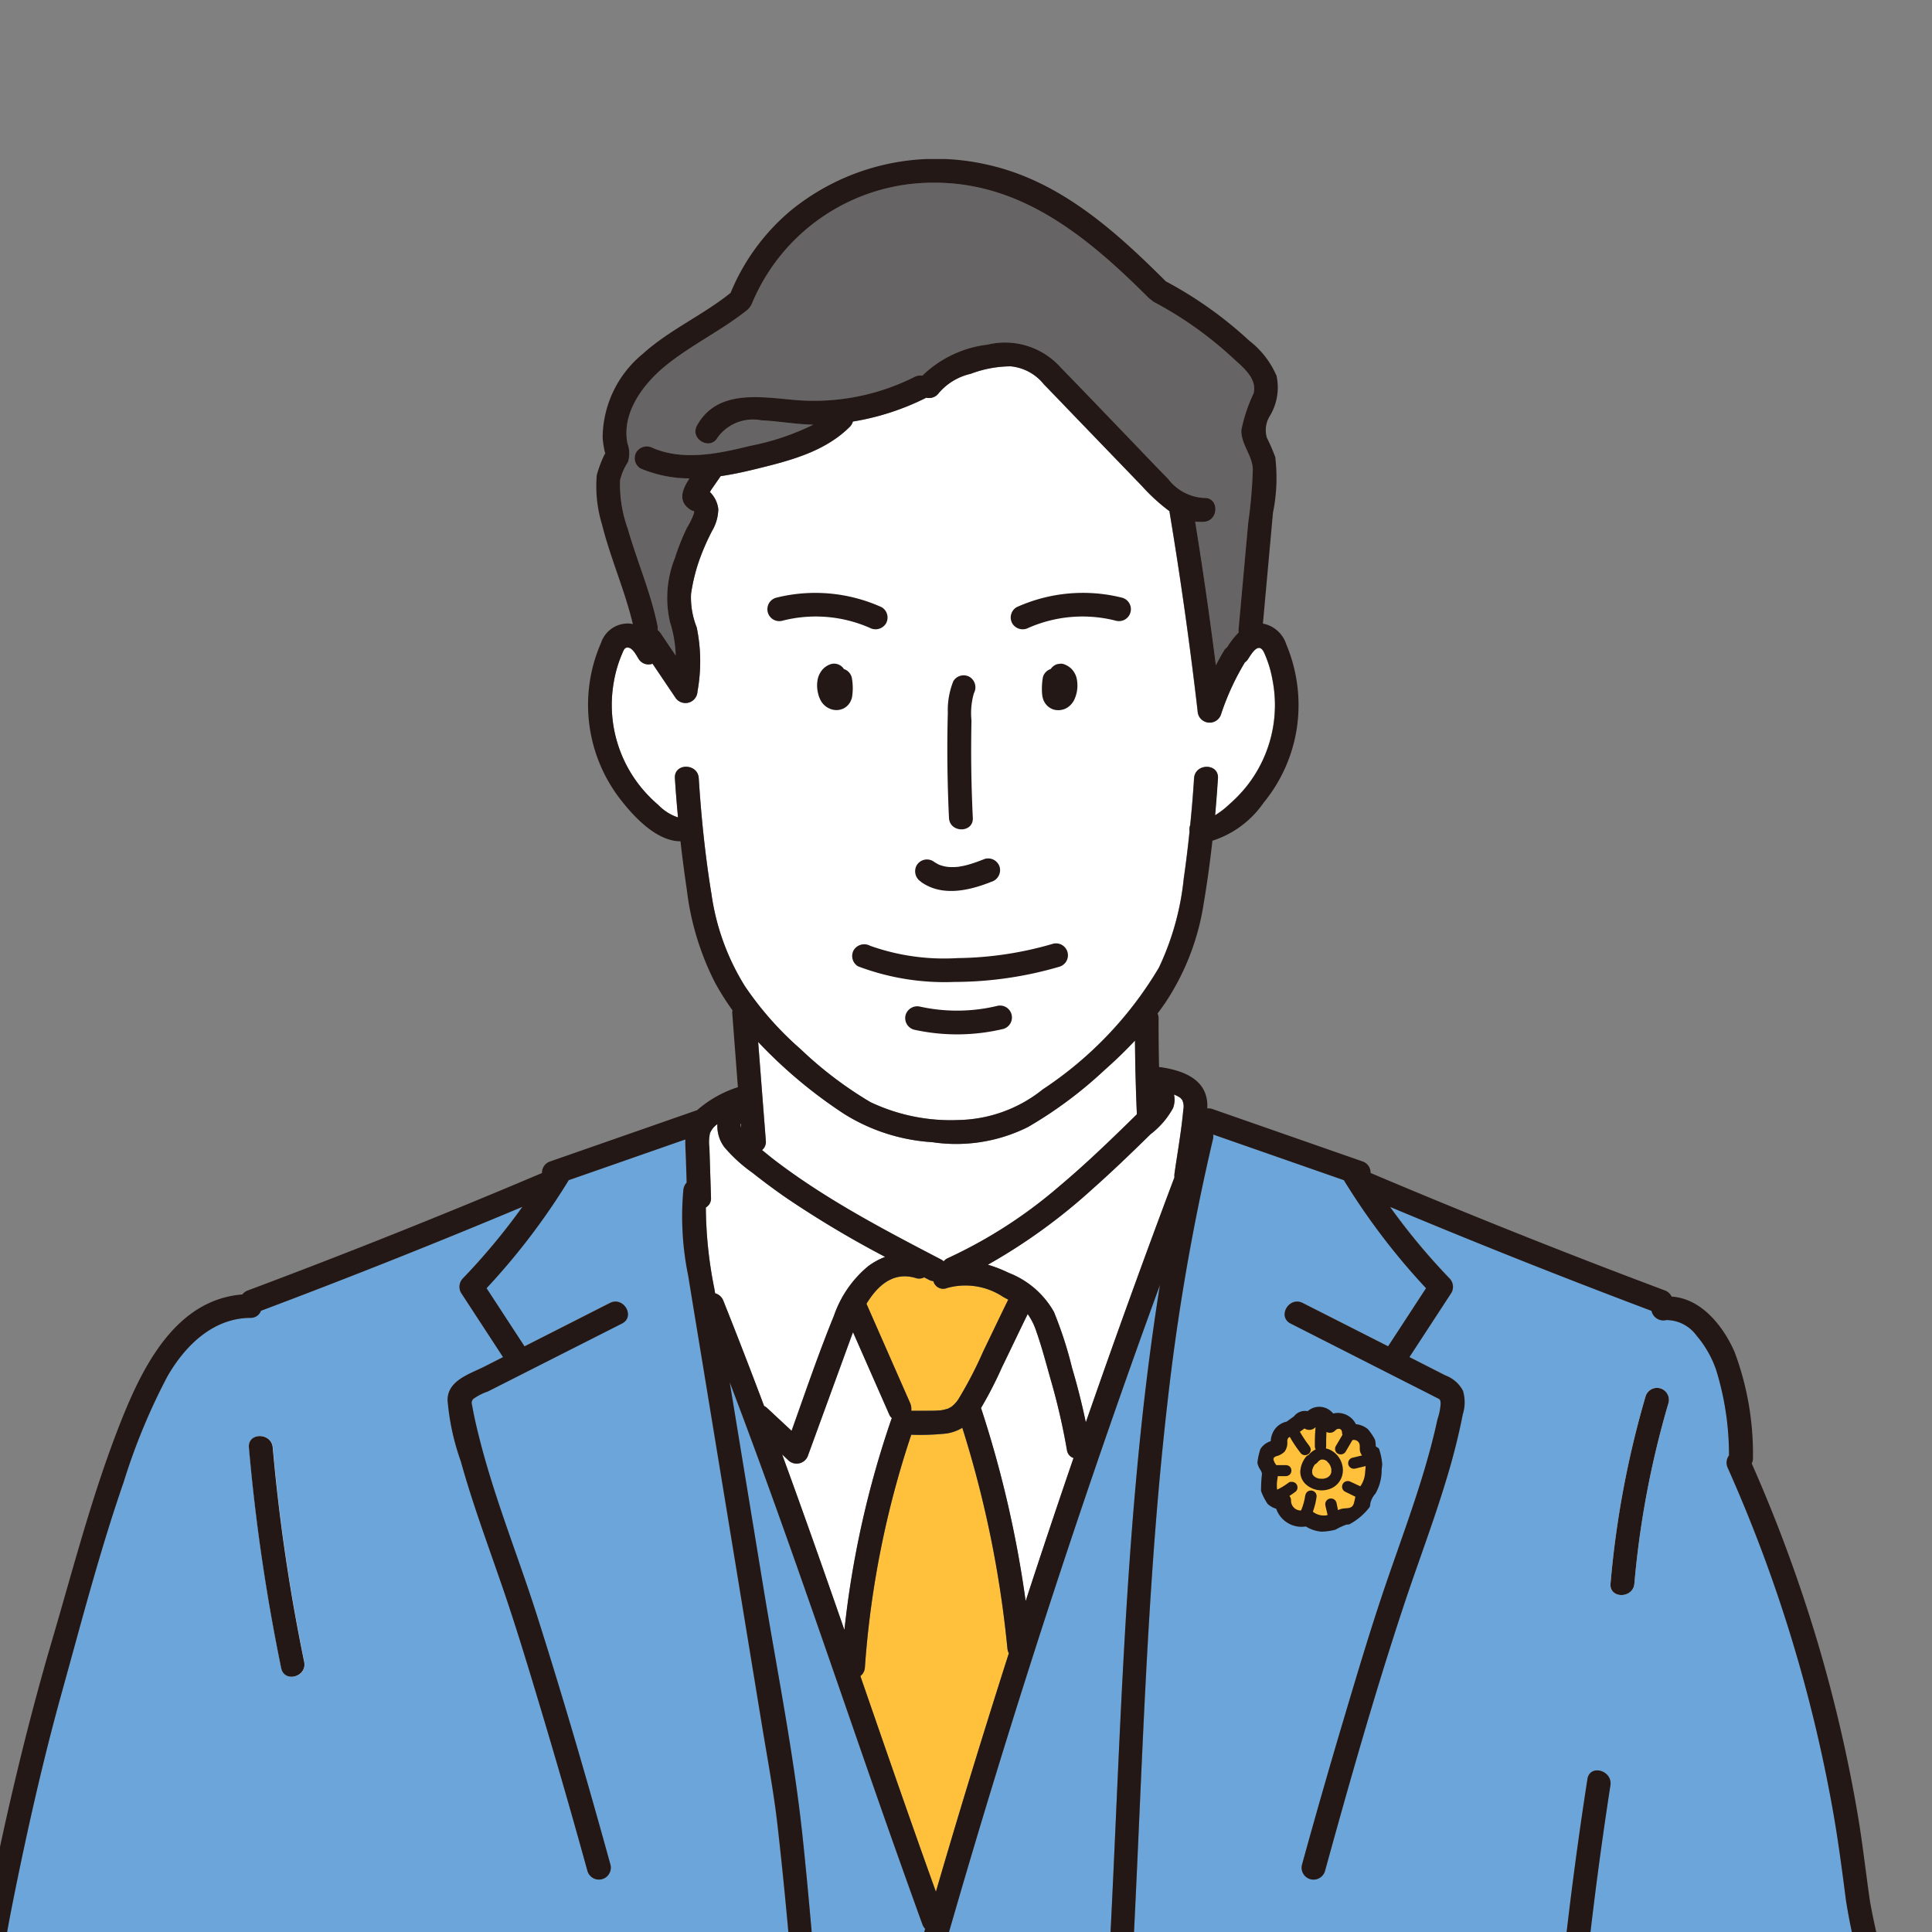 <svg version="1.1" xmlns="http://www.w3.org/2000/svg" xmlns:xlink="http://www.w3.org/1999/xlink" width="100" height="100" viewBox="0 0 100 100"><rect x="0" y="0" width="100" height="100" fill="#808080" stroke="none"/><defs><clipPath id="a"><rect width="100" height="100" transform="translate(20980 -21114)" fill="#fff"/></clipPath><clipPath id="b"><rect width="121.289" height="138.06" fill="none"/></clipPath><clipPath id="c"><path d="M3.235,0h.019A3.235,3.235,0,0,1,6.489,3.235v0A3.235,3.235,0,0,1,3.254,6.47H3.235A3.235,3.235,0,0,1,0,3.235v0A3.235,3.235,0,0,1,3.235,0Z" fill="none"/></clipPath></defs><g transform="translate(-20980 21114)" clip-path="url(#a)"><g transform="translate(20960.793 -21105.768)"><g clip-path="url(#b)"><path d="M519.273,385.308l-1.542-3.274a10.081,10.081,0,0,0-1.415-2.467,5.282,5.282,0,0,0-2.375-1.383,33.481,33.481,0,0,0-6.6-1.478.479.479,0,0,0-.492.206,5.988,5.988,0,0,0-2.284-.3c-1.609.165-3.222.59-4.81.895a.6.6,0,0,0-.22.088l-.037-.011c1.632-3.018,5.033-4.356,8.112-5.473.741-.269.421-1.461-.328-1.19a23.233,23.233,0,0,0-6.328,3.118,6.539,6.539,0,0,0-.5-1.273,5.684,5.684,0,0,0-.417-.671c-.069-.1-.188-.214-.277-.33l.027-.026.282-.268q.236-.223.473-.445.546-.51,1.1-1.011,1.083-.98,2.2-1.927a.622.622,0,0,0,0-.872.629.629,0,0,0-.872,0q-.979.834-1.937,1.693.586-9.426,2.03-18.77c.121-.776-1.068-1.111-1.189-.328q-1.492,9.6-2.09,19.315a.521.521,0,0,0,.4.568c-.343.316-.69.628-1.029.949a1.886,1.886,0,0,0-.688.919c-.091.448.192.741.444,1.065a5.217,5.217,0,0,1,.934,1.986.586.586,0,0,0,.147.274,8.547,8.547,0,0,0-1.7,2.362c-.447-.107-.9-.2-1.352-.267a2.766,2.766,0,0,0-2.431.312c-.546.485-.8,1.212-1.294,1.742a4.727,4.727,0,0,1-2.065,1.239,3.009,3.009,0,0,0-1.663,1.075l-3.129-1.58-1.655-.836a4.54,4.54,0,0,1-1.356-.848.533.533,0,0,0-.615-.149c-.12-.148-.235-.3-.356-.447a.535.535,0,0,0-.459-.174.553.553,0,0,0-.386,0,20.924,20.924,0,0,1-4.985.99c2.432-15.862,1.767-31.978,3.588-47.9a115.672,115.672,0,0,1,2.365-13.726.639.639,0,0,0,.011-.242l6.774,2.365c.009.018.015.036.026.053a34.814,34.814,0,0,0,4.225,5.528l-1.971,3.018-4.42-2.245c-.706-.359-1.331.705-.623,1.065l6.041,3.069c.485.246.972.489,1.454.739.239.124.249.088.271.325a3.2,3.2,0,0,1-.165.822c-.226,1.047-.511,2.08-.826,3.1-.633,2.052-1.393,4.061-2.072,6.1-.706,2.118-1.342,4.262-1.979,6.4q-1.105,3.712-2.134,7.447a.617.617,0,0,0,1.19.328c1.268-4.6,2.573-9.206,4.075-13.736.726-2.188,1.549-4.344,2.213-6.552a33.556,33.556,0,0,0,.843-3.348,2.079,2.079,0,0,0,.008-1.216,1.686,1.686,0,0,0-.913-.795c-.618-.317-1.24-.629-1.859-.944l2.175-3.331a.626.626,0,0,0-.1-.747,33.294,33.294,0,0,1-3.068-3.7q6.715,2.813,13.528,5.382a.444.444,0,0,0,.007.046.632.632,0,0,0,.759.431,1.936,1.936,0,0,1,1.559.8,5.466,5.466,0,0,1,1.024,1.8,14.894,14.894,0,0,1,.653,4.409.631.631,0,0,0-.065.643,76.163,76.163,0,0,1,5.45,17.778c.272,1.535.472,3.076.671,4.621a30.846,30.846,0,0,0,.957,4.15,20.061,20.061,0,0,1,.725,4.365,2.175,2.175,0,0,0,.635,1.594,6.936,6.936,0,0,1,1.48,1.451c.817,1.367.414,3.072.4,4.573,0,.268.011.537.035.805a8.188,8.188,0,0,0-2.007-1.021,23.733,23.733,0,0,1-4.094-1.474.617.617,0,0,0-.623,1.065,19.591,19.591,0,0,0,3.974,1.457,5.507,5.507,0,0,1,2.918,1.819.7.7,0,0,0,.428.284c.05.089.108.173.165.258a.572.572,0,0,0-.039.282,69.389,69.389,0,0,1,.135,11.839c-.334-.756-.73-1.5-1.079-2.235" transform="translate(-400.504 -265.954)" fill="#6ca5d9"/><path d="M460.011,164.136a1,1,0,0,0-.167-.2,1.094,1.094,0,0,0-.365-.212.469.469,0,0,0-.246-.011.461.461,0,0,0-.229.073.651.651,0,0,0-.2.191.494.494,0,0,0-.122.055.6.6,0,0,0-.284.369,3.414,3.414,0,0,0-.044.842,1.211,1.211,0,0,0,.05.277.865.865,0,0,0,.224.363.84.84,0,0,0,.353.2.884.884,0,0,0,.418,0,.786.786,0,0,0,.249-.1.991.991,0,0,0,.306-.3.644.644,0,0,0,.07-.122,1.946,1.946,0,0,0,.1-.274,1.767,1.767,0,0,0,.03-.782.973.973,0,0,0-.147-.368" transform="translate(-385.212 -137.581)" fill="#fff"/><path d="M370.162,142.164a6.96,6.96,0,0,1,4.513.367.636.636,0,0,0,.844-.221.622.622,0,0,0-.221-.844,8.336,8.336,0,0,0-5.463-.491.617.617,0,0,0,.328,1.19" transform="translate(-310.455 -118.27)" fill="#fff"/><path d="M449.194,142.531a6.961,6.961,0,0,1,4.513-.367.617.617,0,0,0,.328-1.19,8.336,8.336,0,0,0-5.463.491.621.621,0,0,0-.221.844.632.632,0,0,0,.844.221" transform="translate(-376.746 -118.269)" fill="#fff"/><path d="M387.211,164.375a.616.616,0,0,0-.284-.369.6.6,0,0,0-.125-.053.538.538,0,0,0-.2-.193.6.6,0,0,0-.475-.062.992.992,0,0,0-.428.277,1.171,1.171,0,0,0-.238.441,1.659,1.659,0,0,0,0,.777,1.458,1.458,0,0,0,.151.405.943.943,0,0,0,.461.408.848.848,0,0,0,.741-.028.827.827,0,0,0,.294-.28.387.387,0,0,0,.031-.056,1.1,1.1,0,0,0,.079-.2,2.9,2.9,0,0,0-.011-1.065" transform="translate(-323.922 -137.557)" fill="#fff"/><path d="M392,171.129l.005,0-.056.023c.019,0,.031-.019.049-.026h0" transform="translate(-329.41 -143.824)" fill="#fff"/><path d="M429,174.9q-.082-1.691-.086-3.385,0-.83.016-1.66a3.732,3.732,0,0,1,.126-1.408.635.635,0,0,0-.221-.844.622.622,0,0,0-.844.221,4,4,0,0,0-.285,1.633q-.024.9-.026,1.793,0,1.826.086,3.65c.038.79,1.272.795,1.234,0" transform="translate(-359.44 -140.798)" fill="#fff"/><path d="M417.52,228.045c1.092.786,2.5.458,3.649,0a.632.632,0,0,0,.431-.759.624.624,0,0,0-.759-.431c-.258.1-.518.2-.784.279-.133.039-.266.074-.4.1-.016,0-.143.025-.162.029-.053.006-.107.012-.161.015a2.838,2.838,0,0,1-.365,0c-.022,0-.115-.015-.124-.014-.041-.007-.083-.015-.124-.024q-.088-.021-.175-.049l-.079-.028a2.321,2.321,0,0,1-.323-.189.619.619,0,0,0-.844.221.634.634,0,0,0,.221.844" transform="translate(-350.648 -190.635)" fill="#fff"/><path d="M397.765,254.493a.639.639,0,0,0-.844.221.621.621,0,0,0,.221.844,12.654,12.654,0,0,0,4.986.808,19.418,19.418,0,0,0,5.444-.79.617.617,0,0,0-.328-1.189,18.179,18.179,0,0,1-4.936.744,11.435,11.435,0,0,1-4.543-.638" transform="translate(-333.523 -213.773)" fill="#fff"/><path d="M418.771,274.646a8.92,8.92,0,0,1-3.965.036.631.631,0,0,0-.759.431.623.623,0,0,0,.431.759,10.329,10.329,0,0,0,4.62-.036.617.617,0,1,0-.328-1.19" transform="translate(-347.966 -230.809)" fill="#fff"/><path d="M427.446,603.53a1.119,1.119,0,0,0,.253-.093,1.092,1.092,0,0,0,.237-.161,1.074,1.074,0,0,0,.252-.307,1.191,1.191,0,0,0,.146-.389,1.32,1.32,0,0,0-.013-.59,1.111,1.111,0,0,0-.3-.5.645.645,0,0,0-.436-.18.628.628,0,0,0-.436.18.878.878,0,0,0-.065.082.457.457,0,0,0-.079-.056.622.622,0,0,0-.475-.062.653.653,0,0,0-.369.283,1.126,1.126,0,0,0-.157.558,1.4,1.4,0,0,0,.032.281,1.007,1.007,0,0,0,.073.211,1.239,1.239,0,0,0,.764.719,1.091,1.091,0,0,0,.573.025" transform="translate(-358.032 -505.364)" fill="#fff"/><path d="M430.787,663.239a.644.644,0,0,0-.436-.181.627.627,0,0,0-.436.181.793.793,0,0,0-.065.082.461.461,0,0,0-.079-.056.623.623,0,0,0-.475-.062.653.653,0,0,0-.369.283,1.129,1.129,0,0,0-.157.559,1.4,1.4,0,0,0,.032.281,1.019,1.019,0,0,0,.073.211,1.24,1.24,0,0,0,.764.719,1.093,1.093,0,0,0,.573.025,1.138,1.138,0,0,0,.253-.092,1.114,1.114,0,0,0,.237-.162,1.08,1.08,0,0,0,.252-.307,1.2,1.2,0,0,0,.146-.389,1.321,1.321,0,0,0-.013-.59,1.109,1.109,0,0,0-.3-.5" transform="translate(-360.356 -557.262)" fill="#fff"/><path d="M536.13,410.279a2.786,2.786,0,0,0-1.32-2.6,2.662,2.662,0,0,0-2.489.05,3.183,3.183,0,0,0-1.649,2.511,2.39,2.39,0,0,0,.865,1.987,3.02,3.02,0,0,0,1.9.886c1.469.058,2.572-1.5,2.689-2.83" transform="translate(-445.991 -342.388)" fill="#fff"/><path d="M539.411,418.187a2.655,2.655,0,0,1-.323-.2c-.02-.017-.106-.085-.1-.079q-.1-.087-.194-.182c-.066-.067-.191-.207-.218-.243a.945.945,0,0,1-.187-.365,1.279,1.279,0,0,1-.006-.37c.008-.038.027-.167.035-.2a2.46,2.46,0,0,1,.074-.256c.01-.03.023-.059.033-.089l0,0c.046-.088.089-.176.141-.26.022-.036.045-.07.068-.1l.027-.038.027-.033c.027-.031.053-.062.081-.091.055-.059.113-.115.174-.168l.065-.055c.009-.007.009-.008.029-.021a3.608,3.608,0,0,1,.369-.21c.027-.012.073-.032.1-.043a2.186,2.186,0,0,1,.254-.07l.047-.013h.009c.073,0,.146-.011.22-.011.039,0,.1,0,.15,0l.011,0c.046.013.095.019.141.032a.706.706,0,0,1,.2.067l.053.035c.032.018.132.094.141.1a1.805,1.805,0,0,1,.147.138c.019.021.036.043.055.064h0c.046.073.094.143.135.219.021.04.04.081.06.121l0,.008.005.018c.03.1.064.189.089.286.014.055.026.11.037.165,0,.02.007.033.01.043s0,.024,0,.045c0,.106,0,.209-.005.315,0,.02,0,.033,0,.043s-.007.023-.012.043c-.016.062-.028.124-.045.185s-.038.121-.059.182l-.016.041c-.016.035-.033.07-.05.1a2.045,2.045,0,0,1-.345.507,1.557,1.557,0,0,1-.578.444.949.949,0,0,1-.525.019,1.128,1.128,0,0,1-.333-.126" transform="translate(-452.471 -348.853)" fill="#faee00"/><path d="M542.779,421.644a.668.668,0,0,0-.1-.31.61.61,0,0,0,.242-.33.467.467,0,0,0,.011-.246.461.461,0,0,0-.073-.229.624.624,0,0,0-.369-.283l-.164-.022a.615.615,0,0,0-.311.084,1.04,1.04,0,0,0-.4.367.584.584,0,0,0-.061.107,1.166,1.166,0,0,0-.094.821,1.071,1.071,0,0,0,.268.478.635.635,0,0,0,.872,0,.622.622,0,0,0,.181-.436" transform="translate(-455.036 -353.173)" fill="#fff"/><path d="M374.91,419.286c-2.382.14-4.79.111-7.156.345a40.551,40.551,0,0,0-4.428.694.694.694,0,0,0-.01-.142c-.359-2.13-.518-4.6-.72-6.865-.316-3.553-.607-7.109-.908-10.664-.254-3-.5-6-.818-9-.461-4.316-1.326-8.6-2.028-12.879l-1.691-10.315q-.025-.152-.05-.3c2.641,6.922,5.009,13.944,7.447,20.939q1.242,3.563,2.526,7.112a.647.647,0,0,0,.146.235c-.209.726-.422,1.452-.628,2.179a.617.617,0,0,0,1.19.328q4.608-16.281,10.287-32.233.647-1.817,1.311-3.628c-2.136,13.321-2.031,26.914-2.972,40.364-.324,4.623-.779,9.239-1.5,13.819,0,0,0,.008,0,.012" transform="translate(-300.124 -306.838)" fill="#6ca5d9"/><path d="M281.524,666.5a.491.491,0,0,0-.294.621.609.609,0,0,0-.168.205c-.488.933-1.074,1.823-1.616,2.724l-1.218,2.027c-1.509-.812-3.189-.608-4.851-.509-1.2.071-2.412.1-3.62.131a4.563,4.563,0,0,0,.58-.715c.179-.268.337-.548.52-.813l.061-.086.05-.067-.045.059a.768.768,0,0,1,.163-.189,2.337,2.337,0,0,1,.178-.172c.018-.016.115-.076.034-.03s.058-.037.074-.047a.667.667,0,0,0,.3-.6,4.136,4.136,0,0,0,1.738-1.8.621.621,0,0,0,.038-.44,15.719,15.719,0,0,0,1.864-3.351.631.631,0,0,0,.018-.485,36.461,36.461,0,0,1,4.158-.856c1.047-.15,2.1-.2,3.147-.3.923-.092,1.289-.634,1.75-1.371l1.728-2.768a20.494,20.494,0,0,0,1.571-2.632,2.9,2.9,0,0,0,.093-.29c.029.334.056.669.085,1,.239,2.728.4,5.5.853,8.2a.663.663,0,0,0,.023.083,41.647,41.647,0,0,0-7.217,2.472" transform="translate(-226.715 -550.272)" fill="#6ca5d9"/><path d="M192.965,642.43a.66.66,0,0,0,.1-.122c.06-.028.118-.058.179-.085l.191-.083.1-.041.05-.02c-1.786,2.952-.462,7.348-.168,10.557.1,1.045.161,2.109.156,3.159a3.917,3.917,0,0,1-.792,2.779,3.644,3.644,0,0,1-1.847.787c-.062,0-.124,0-.186-.008a.543.543,0,0,0-.387.113c-.713.122-1.434.2-2.142.349a.651.651,0,0,0-.08.026,2.465,2.465,0,0,1-.562-.878c-1.4-3.76-.556-8.045,1.367-11.453a22.382,22.382,0,0,1,4.022-5.08" transform="translate(-157.061 -539.629)" fill="#fff"/><path d="M236.408,523.764q1.68-.21,3.367-.346a.749.749,0,0,0,.176-.038.554.554,0,0,0,.358-.107c1.665-1.137,3.382-2.2,5.15-3.169a2.834,2.834,0,0,1,2.69-.446c.612.288,1.813.9,1.654,1.739,0,.02,0,.039-.005.059a21.122,21.122,0,0,1-5.857,3.889.621.621,0,0,0-.221.844.632.632,0,0,0,.844.221,22.09,22.09,0,0,0,5.921-3.914,2.34,2.34,0,0,1,.853.6,3.654,3.654,0,0,1,.837,1.066c.314.828-.459,1.942-.973,2.522-1.232,1.391-3.256,2.189-3.657,4.155-.158.775,1.031,1.107,1.19.328.221-1.086,1.054-1.6,1.872-2.265a10.851,10.851,0,0,0,1.821-1.772,2.127,2.127,0,0,1,.944,1.695c.09.84-.763,1.609-1.229,2.225-.99,1.306-2.535,2.816-2.373,4.6.071.784,1.306.792,1.234,0a3.8,3.8,0,0,1,1.113-2.532c.358-.473.727-.941,1.09-1.413a1.692,1.692,0,0,1,.9,1.411,4.04,4.04,0,0,1-.933,2.053l-1.4,2.235-.731,1.171a7.268,7.268,0,0,1-.687,1.1c-.252.271-.648.214-1,.239q-.663.046-1.324.117-1.223.131-2.437.337a37.3,37.3,0,0,0-4.935,1.2c-.018,0-.035,0-.053.005a4.434,4.434,0,0,0-2.042.693,8,8,0,0,0-.719.714,2.277,2.277,0,0,1-.858.537,6.609,6.609,0,0,0-1.827,1.153,5.552,5.552,0,0,1-1.643,1.118.643.643,0,0,0-.233.14c-.388-.239-.761-.489-1.114-.727a.563.563,0,0,0-.34-.1c0-.162-.011-.323-.019-.479-.115-2.407-.513-4.757-.768-7.15-.224-2.1-.175-4.7,1.77-6.027a.6.6,0,0,0,.274-.563,23.87,23.87,0,0,0,.119-7.532,25.381,25.381,0,0,1-.078-3.827,12.62,12.62,0,0,0-.043-3.879.607.607,0,0,0-.116-.245.7.7,0,0,0-.043-.124,11.439,11.439,0,0,0-1.342-2.228c-.187-.242-.52-.526-.588-.83-.093-.419.308-.671.633-.821a2.489,2.489,0,0,1,2.164-.043,4.391,4.391,0,0,1,1.576,1.761,11.075,11.075,0,0,1,1.5,4.625,5.794,5.794,0,0,0,1.024,2.38l1.263,2.129c-.918.081-1.836.175-2.751.289a.633.633,0,0,0-.617.617c.013.3.274.66.617.617" transform="translate(-194.108 -429.565)" fill="#fff"/><path d="M230.034,735.284a4.6,4.6,0,0,0,1.006-2.812,10.89,10.89,0,0,0,4,1.836l-.436.12a24.829,24.829,0,0,1-4.57.856" transform="translate(-193.33 -615.6)" fill="#fff"/><path d="M257.116,712.808a4.17,4.17,0,0,1-3.418-.223,7.826,7.826,0,0,0,1.094-.784,6.4,6.4,0,0,1,1.642-1.139,4.076,4.076,0,0,0,1.1-.578,8.355,8.355,0,0,0,.683-.686,2.328,2.328,0,0,1,1.369-.6.587.587,0,0,0,.295-.021c.213-.068.428-.128.642-.193-.747,1.669-1.657,3.479-3.411,4.221" transform="translate(-213.218 -595.526)" fill="#fff"/><path d="M207.765,757.91a20.617,20.617,0,0,0,2.666-.046,8.344,8.344,0,0,1-2.1.333,7.584,7.584,0,0,1-1.593-.122c.342-.048.684-.1,1.023-.165" transform="translate(-173.755 -636.941)" fill="#6ca5d9"/><path d="M242.494,750.6a.63.63,0,0,0,.191-.177c.266-.069.533-.138.8-.214.308-.087.63-.181.957-.284-.055.087-.111.174-.166.261-.08.126-.162.251-.251.372l0,.006-.064.078c-.053.062-.108.122-.165.178s-.1.094-.155.14l-.01.006c-.027.019-.054.037-.082.054s-.067.04-.1.058l-.012.006c-.042.008-.189.06-.21.065a.624.624,0,0,0-.453.612c-.315.013-.631.024-.946.042-.646.038-1.292.086-1.937.138a17.982,17.982,0,0,0,2.612-1.341" transform="translate(-201.607 -630.267)" fill="#6ca5d9"/><path d="M374.393,387.2a.625.625,0,0,0,1.031-.272q1.091-2.99,2.181-5.981c.043-.118.091-.244.141-.373l1.883,4.281a.449.449,0,0,0,.13.165.645.645,0,0,0-.032.07,49.872,49.872,0,0,0-2.425,10.9c-1.055-3.038-2.124-6.072-3.229-9.092l.322.3" transform="translate(-314.385 -319.847)" fill="#fff"/><path d="M404.009,362.575a.558.558,0,0,0,.438-.037l.247.13a.65.65,0,0,0,.234.07.524.524,0,0,0,.706.347,3.521,3.521,0,0,1,2.9.46l.279.151c-.013.019-.033.03-.043.051-.429.87-.843,1.748-1.266,2.621a21.055,21.055,0,0,1-1.264,2.439,1.431,1.431,0,0,1-.2.26c-.042.044-.086.086-.132.126-.017.015-.019.018-.025.023a.149.149,0,0,0-.031.017c-.054.033-.108.064-.164.093-.012.006,0,.005,0,0l-.051.014a2.852,2.852,0,0,1-.319.075l-.089.009c-.061,0-.121.008-.182.01-.132.005-.263.006-.395.006-.293,0-.586,0-.878.005a.776.776,0,0,0-.06-.417l-2.252-5.121c.573-.943,1.385-1.682,2.546-1.335" transform="translate(-337.406 -304.65)" fill="#ffc13b"/><path d="M443.388,382.179q-1.269,3.7-2.481,7.422a57.176,57.176,0,0,0-2.311-10.017,20.145,20.145,0,0,0,1.084-2.1c.448-.918.883-1.842,1.334-2.758a3.3,3.3,0,0,1,.452.912c.3.847.524,1.732.772,2.594a33.8,33.8,0,0,1,.811,3.551.5.5,0,0,0,.339.392" transform="translate(-368.615 -314.939)" fill="#fff"/><path d="M403.388,435.6c-1.334-3.71-2.622-7.436-3.911-11.162a.605.605,0,0,0,.234-.451,48.72,48.72,0,0,1,2.4-12.037,12.833,12.833,0,0,0,1.839-.069,2.233,2.233,0,0,0,.8-.291A55.871,55.871,0,0,1,407.087,423a.655.655,0,0,0,.076.255q-1.155,3.613-2.26,7.242-.772,2.545-1.515,5.1" transform="translate(-335.737 -345.914)" fill="#ffc13b"/><path d="M450.759,303.689c-.036-.029.074.087.064.072a.792.792,0,0,1,.066.524c-.1,1.1-.3,2.206-.455,3.3a.905.905,0,0,0,0,.192q-2.378,6.317-4.59,12.694c-.2-.955-.434-1.9-.716-2.835a20.275,20.275,0,0,0-.937-2.89,4.588,4.588,0,0,0-2.341-2.019,6.757,6.757,0,0,0-1.088-.419,29.728,29.728,0,0,0,5.412-3.91c1.034-.916,2.029-1.875,3.015-2.842a4.319,4.319,0,0,0,1.168-1.357,1.252,1.252,0,0,0,.046-.7c.043.017.091.032.128.05a1.286,1.286,0,0,1,.228.137" transform="translate(-370.435 -255.076)" fill="#fff"/><path d="M321.425,23.057a2.944,2.944,0,0,1,.4-.917,1.485,1.485,0,0,0-.022-.971c-.314-1.585.815-3.079,1.973-4.022,1.323-1.077,2.885-1.814,4.22-2.881a.6.6,0,0,0,.139-.158.66.66,0,0,0,.113-.186,10.151,10.151,0,0,1,9.407-6.249c4.6-.021,8.042,2.881,11.129,5.959a.655.655,0,0,0,.146.108.629.629,0,0,0,.161.125,19.292,19.292,0,0,1,4.027,2.857c.516.48,1.306,1.071,1.1,1.861a8.155,8.155,0,0,0-.632,1.9c-.014.75.576,1.3.592,2.034a24.722,24.722,0,0,1-.235,2.737l-.5,5.517a.614.614,0,0,0,.011.182,3.938,3.938,0,0,0-.587.742c0,.007-.006.013-.01.02a.626.626,0,0,0-.182.2c-.144.242-.28.489-.41.739q-.471-3.731-1.074-7.443a2.444,2.444,0,0,0,.457.016c.788-.052.794-1.286,0-1.234a2.5,2.5,0,0,1-1.862-1c-.63-.632-1.241-1.285-1.86-1.927-1.23-1.276-2.453-2.56-3.691-3.828a3.867,3.867,0,0,0-3.79-1.181,5.812,5.812,0,0,0-3.363,1.613.611.611,0,0,0-.409.057,11.566,11.566,0,0,1-6.139,1.2c-1.8-.147-4.059-.594-5.123,1.316-.386.694.678,1.317,1.065.623a2.268,2.268,0,0,1,2.258-.893c.908.046,1.8.2,2.7.219a12.969,12.969,0,0,1-3.284,1.106c-1.619.4-3.442.789-5.043.106a.639.639,0,0,0-.844.221.621.621,0,0,0,.221.844,6.611,6.611,0,0,0,2.539.5c-.376.557-.633,1.183.026,1.618.211.14.236.013.189.221a3.657,3.657,0,0,1-.349.713,11.784,11.784,0,0,0-.629,1.58,5.547,5.547,0,0,0-.251,3.322,6.32,6.32,0,0,1,.293,1.724l-.777-1.154a.651.651,0,0,0-.162-.166.648.648,0,0,0,0-.24c-.35-1.714-1.052-3.319-1.534-5a6.716,6.716,0,0,1-.4-2.536" transform="translate(-270.121 -6.448)" fill="#666464"/><path d="M323.98,94.441c-.316-1.955-.516-3.929-.642-5.9-.05-.789-1.284-.794-1.234,0,.043.676.1,1.351.162,2.026a2.49,2.49,0,0,1-1.016-.636,7.291,7.291,0,0,1-.911-.932,6.763,6.763,0,0,1-1.39-5.485,6.435,6.435,0,0,1,.42-1.411c.087-.2.135-.377.364-.312.212.06.381.4.491.573a.6.6,0,0,0,.721.249l1.177,1.747a.623.623,0,0,0,1.149-.311,8.664,8.664,0,0,0-.041-3.319,4.181,4.181,0,0,1-.293-1.72,9.226,9.226,0,0,1,.419-1.731,11.991,11.991,0,0,1,.675-1.547,2.276,2.276,0,0,0,.317-1.126,1.473,1.473,0,0,0-.435-.876c.029-.052.057-.1.076-.13l.483-.7c.56-.082,1.119-.2,1.675-.331,1.775-.433,3.666-.885,5-2.212a.6.6,0,0,0,.164-.282,13.157,13.157,0,0,0,3.8-1.231.626.626,0,0,0,.66-.256,3.056,3.056,0,0,1,1.637-.98,5.928,5.928,0,0,1,2.074-.389,2.508,2.508,0,0,1,1.717.934c.573.587,1.138,1.18,1.707,1.77l3.363,3.488a9.831,9.831,0,0,0,1.433,1.309c0,.011,0,.02,0,.031q.852,5.136,1.45,10.309a.62.62,0,0,0,1.212.164,13.185,13.185,0,0,1,1.21-2.644c.007-.011.01-.022.016-.034a.635.635,0,0,0,.176-.185c.211-.331.552-.89.824-.332a5.865,5.865,0,0,1,.434,1.4,6.766,6.766,0,0,1-1.324,5.511,7.205,7.205,0,0,1-.9.94,4.3,4.3,0,0,1-.746.573c.057-.637.108-1.275.148-1.913.05-.793-1.184-.79-1.234,0q-.077,1.216-.2,2.428a.683.683,0,0,0-.032.321c-.085.816-.184,1.63-.3,2.441a14.1,14.1,0,0,1-1.287,4.612,19.418,19.418,0,0,1-6.01,6.3,7.165,7.165,0,0,1-4.342,1.585,9.685,9.685,0,0,1-4.582-.927,20.012,20.012,0,0,1-3.612-2.742,16.82,16.82,0,0,1-2.88-3.256,12.228,12.228,0,0,1-1.745-4.859" transform="translate(-267.963 -56.489)" fill="#fff"/><path d="M370.8,289.7a9.734,9.734,0,0,0,4.563,1.462,8.312,8.312,0,0,0,4.957-.789,21.781,21.781,0,0,0,3.963-2.952c.549-.484,1.076-.994,1.575-1.53.011,1.275.038,2.55.095,3.824l-.237.233q-.591.58-1.19,1.154c-.843.805-1.7,1.595-2.594,2.345a24.572,24.572,0,0,1-5.754,3.711.566.566,0,0,0-.225.173.629.629,0,0,0-.143-.1c-1.956-1.02-3.914-2.041-5.789-3.206-.923-.573-1.826-1.18-2.692-1.836-.263-.2-.514-.415-.769-.625a.547.547,0,0,0,.19-.441l-.4-5.154A24.72,24.72,0,0,0,370.8,289.7" transform="translate(-307.899 -240.276)" fill="#fff"/><path d="M360.566,312.883q.008.106.016.211c-.033-.1-.05-.2-.016-.211" transform="translate(-303.019 -262.96)" fill="#fff"/><path d="M349.941,313.09a1.824,1.824,0,0,0,.358,1.187,7.783,7.783,0,0,0,1.453,1.326q.85.676,1.744,1.294a52.668,52.668,0,0,0,5.134,3.063,3.614,3.614,0,0,0-.884.48,5.752,5.752,0,0,0-1.77,2.556c-.8,1.957-1.484,3.97-2.2,5.964l-1.262-1.175a.649.649,0,0,0-.166-.111c-.684-1.822-1.381-3.64-2.1-5.447a.63.63,0,0,0-.425-.383l-.04-.241a21.91,21.91,0,0,1-.437-4.207.539.539,0,0,0,.264-.508q-.028-.861-.055-1.722-.014-.43-.028-.861a2.142,2.142,0,0,1,.031-.751,1.042,1.042,0,0,1,.383-.464" transform="translate(-293.601 -263.134)" fill="#fff"/><path d="M99.626,385.365a32.516,32.516,0,0,1-.752-6.737.572.572,0,0,0,.047-.443,18.433,18.433,0,0,1-.7-2.56c-.052-.444.356-.662.608-.979a4.489,4.489,0,0,0,.578-.958,20.448,20.448,0,0,0,1.22-5.018c.619-3.686,1.041-7.391,1.773-11.06.736-3.69,1.562-7.374,2.57-11s1.958-7.288,3.187-10.836a31.926,31.926,0,0,1,2.268-5.476c.908-1.582,2.357-3.015,4.293-3.024a.56.56,0,0,0,.544-.368q6.813-2.563,13.525-5.381a33.284,33.284,0,0,1-3.068,3.7.628.628,0,0,0-.1.748l2.175,3.331-.964.49c-.752.382-1.9.71-1.907,1.729a12.383,12.383,0,0,0,.685,3.171c.615,2.22,1.424,4.378,2.17,6.555.761,2.22,1.433,4.471,2.106,6.719q1.182,3.951,2.277,7.926a.617.617,0,0,0,1.19-.328c-1.195-4.333-2.451-8.652-3.815-12.935-.653-2.049-1.415-4.062-2.082-6.107-.332-1.016-.64-2.041-.9-3.079-.124-.5-.246-1.006-.337-1.515-.041-.228-.092-.312.037-.462a2.821,2.821,0,0,1,.748-.382l6.936-3.523c.708-.359.084-1.424-.623-1.065l-4.419,2.245-1.971-3.018a34.815,34.815,0,0,0,4.225-5.528c.011-.018.017-.036.026-.053l6.046-2.111c-.011.328.017.661.027.983q.02.624.04,1.249a.648.648,0,0,0-.169.363,15.22,15.22,0,0,0,.25,4.464c.243,1.505.494,3.01.74,4.514q.763,4.654,1.526,9.309l1.527,9.309c.284,1.733.626,3.568.812,5.179.619,5.369,1.006,10.767,1.445,16.155a2.811,2.811,0,0,0-1.049-1.127c.062-.087.127-.173.188-.262a3.212,3.212,0,0,0-1.066-4.364,2.82,2.82,0,0,0-.006-2.85,5.138,5.138,0,0,0-2.028-1.854,2.712,2.712,0,0,0-1.421-2.3,3.79,3.79,0,0,0-3.237-.73,15.287,15.287,0,0,0-3.34,1.726c-.918.545-1.817,1.122-2.705,1.714l-1.691-2.851a3.5,3.5,0,0,1-.559-1.6,11.217,11.217,0,0,0-.244-1.486,10.066,10.066,0,0,0-2.7-5.067,3.641,3.641,0,0,0-4.871.076,1.794,1.794,0,0,0-.061,2.386,15.036,15.036,0,0,1,1.674,2.641c.01.021.022.036.032.055s0,.013,0,.02a12.965,12.965,0,0,1-.017,3.784,26.008,26.008,0,0,0,.094,3.594A24.279,24.279,0,0,1,120.4,368a16.15,16.15,0,0,0-2.909,1.117,54.183,54.183,0,0,1-8.666,1.583,15.769,15.769,0,0,0-3.956.664,8.173,8.173,0,0,0-3.023,1.963c-.556.568.316,1.441.872.872a6.787,6.787,0,0,1,2.986-1.81,25.493,25.493,0,0,1,4.1-.561,56.342,56.342,0,0,0,6.33-1.107,18.812,18.812,0,0,0-4.849,9.8,13.319,13.319,0,0,0,.661,6.647,3.99,3.99,0,0,0,2.865,2.336c-1.612.134-3.226.236-4.845.25a29.744,29.744,0,0,1-7.1-.7.629.629,0,0,0-.285,0,6.753,6.753,0,0,1-2.962-3.689" transform="translate(-82.548 -267.293)" fill="#6ca5d9"/><path d="M57.007,780.765a.686.686,0,0,0-.135.049.661.661,0,0,0-.136,0,43.633,43.633,0,0,1-5.105.11q-5.455.058-10.911.075-12.111.059-24.221.087c-1.758.006-3.523-.019-5.282.016l1.127-.977a3.692,3.692,0,0,1,.858-.649c.3-.134.633-.126.885-.379a.857.857,0,0,0,.25-.514c0-.011,0-.01,0-.016.021-.016.05-.039.072-.052a1.471,1.471,0,0,0,.718-.729,5.2,5.2,0,0,1,.223-.829c.214-.366.447-.722.67-1.083,3.8-2.449,7.784-4.666,11.72-6.887.708-.4,1.414-.826,2.154-1.165a39.86,39.86,0,0,0,11.67.409c4.255-.351,8.478-.757,12.749-.872,1.087-.029,2.166-.1,3.251-.158a5.256,5.256,0,0,1,2.747.431c-.169.282-.34.563-.508.846-.224.376-.462.749-.666,1.138a.646.646,0,0,0-.069.224c-1.009,2.232-.276,4.671,1.074,6.592a7.954,7.954,0,0,0-1.7,2.621.506.506,0,0,0,.023.466,2.819,2.819,0,0,1-1.458,1.241" transform="translate(-9.426 -644.779)" fill="#fff"/><path d="M330.719,814a13.417,13.417,0,0,0-5.336,1.81,9.648,9.648,0,0,1,5.531-2.358,6.388,6.388,0,0,1,5.228,2.078,8.7,8.7,0,0,0-5.423-1.53" transform="translate(-273.466 -683.639)" fill="#fff"/><path d="M336.572,806.216a5.615,5.615,0,0,1,4.4-1.014,7.309,7.309,0,0,0-.9.043,11.671,11.671,0,0,0-3.506.971" transform="translate(-282.869 -676.64)" fill="#fff"/><path d="M378.845,730c-1.464-.036-2.93-.057-4.394-.085q-5.649-.107-11.3-.21l-13.562-.25-11.787-.219c-1.938-.037-3.883-.118-5.822-.119a.651.651,0,0,0,.01-.283,7.954,7.954,0,0,0-2.64-4.174c-1.3-1.274-2.425-2.831-4.12-3.6a6.894,6.894,0,0,0-8.591,2.443,5.052,5.052,0,0,1-.562-4.72.752.752,0,0,0,.047-.16c.484-.918,1.06-1.8,1.594-2.685.787-1.308,1.577-2.615,2.359-3.927.225-.376.462-.75.666-1.138a.6.6,0,0,0,.064-.4,39.308,39.308,0,0,1,12.856-3.312c4.285-.347,8.689.024,12.827-1.346,1.164,1.418,2.279,2.874,3.359,4.356a64.448,64.448,0,0,0-11.3-.526,76.67,76.67,0,0,0-12.148.87c-1.975.37-4.321.834-5.8,2.3a.617.617,0,0,0,.872.872,6.955,6.955,0,0,1,3.179-1.506,27.189,27.189,0,0,1,3.479-.705,71.826,71.826,0,0,1,7.325-.5c5.081-.184,10.21-.342,15.236.571a.9.9,0,0,0,.87-1.121q-1.058-1.488-2.172-2.936l1.051.531,3.482,1.759.009,0a2.587,2.587,0,0,0,.174,1.068c.629,1.593,2.47,2.1,4.028,1.9l.043-.007c.829.552,1.659,1.1,2.527,1.595.441.249.891.483,1.352.693a2.749,2.749,0,0,1,1.065.634c.019.023.047.032.069.05a2.229,2.229,0,0,0,1.182,1.089,2.648,2.648,0,0,0,.346.107.674.674,0,0,0,.13.125,57.2,57.2,0,0,1,8.212,6.529c1.093,1.141,2.084,2.373,3.089,3.591A29.8,29.8,0,0,0,378.845,730" transform="translate(-265.334 -593.192)" fill="#fff"/><path d="M571.992,702.11a.533.533,0,0,0,.565-.121.68.68,0,0,0,.167-.01l3.58-.687a6.422,6.422,0,0,1,1.485-.188,7.1,7.1,0,0,1,1.753.391c.818.252,1.855.617,1.793,1.653a5.129,5.129,0,0,1-1.485,2.649,26.8,26.8,0,0,1-2.377,2.359,24.985,24.985,0,0,0-1.948,2.27,3.239,3.239,0,0,1-2.2,1.363,1.226,1.226,0,0,1-1.348-1.523c.18-1.136,1.165-2.158,1.811-3.059l2.466-3.444c.463-.647-.607-1.263-1.065-.623l-2.726,3.806a7.655,7.655,0,0,0-1.7,3.177l-.1-.047c-.49-.217-.968-.458-1.436-.72-.531-.3-1.046-.619-1.556-.949a7.618,7.618,0,0,0,3.486-2.093c.524-.593-.346-1.469-.872-.872a6.954,6.954,0,0,1-3.516,1.925c-1.145.312-2.969.509-3.636-.778a1.279,1.279,0,0,1,.058-1.335c.363-.459,1.107-.54,1.62-.751a5.947,5.947,0,0,0,2.8-2.53c.139-.223.3-.51.564-.6a3.065,3.065,0,0,1,1.253.107,18.308,18.308,0,0,1,2.572.628" transform="translate(-473.142 -589.235)" fill="#fff"/><path d="M671.436,774.472c-.5-.515-1.028-1-1.569-1.479a31.67,31.67,0,0,0,4.084-2.792q.988-.8,1.907-1.674c.3-.291.646-.594.966-.914a.651.651,0,0,0,.085.023,1.98,1.98,0,0,1,1.626,1.633,2.877,2.877,0,0,1-.159,1.508,1.884,1.884,0,0,1-1.026,1.068,23.42,23.42,0,0,0-5,3.615c-.3-.335-.6-.666-.916-.989" transform="translate(-562.984 -645.135)" fill="#fff"/><path d="M642.224,724.175l-.777,1.26a11.677,11.677,0,0,1-.752,1.2,4.129,4.129,0,0,1-.942.727c-.375.257-.745.52-1.1.8a7.2,7.2,0,0,0-2.735,3.648q-.627-.449-1.254-.893a3.637,3.637,0,0,0,.769-.382,12.97,12.97,0,0,0,2.425-2.631c.873-1.014,1.97-1.807,2.855-2.815a10.5,10.5,0,0,0,1.752-2.442.617.617,0,0,0,.184.066,3.963,3.963,0,0,1,2.875,2.273c.352.672.662,1.367.988,2.052a2.111,2.111,0,0,1,.386,1.1c-.052.376-.449.678-.712.948a29.919,29.919,0,0,1-6.769,5.193.663.663,0,0,0-.12.086c-.745-.61-1.512-1.2-2.29-1.768a6.17,6.17,0,0,1,2.844-3.8,7.571,7.571,0,0,0,1.914-1.539c.56-.779,1.025-1.644,1.529-2.461.418-.678-.649-1.3-1.065-.623" transform="translate(-533.395 -607.342)" fill="#fff"/><path d="M703.77,728.356a2.809,2.809,0,0,0-.685-.334c.37-.731-.074-1.444-.4-2.126-.389-.818-.751-1.658-1.188-2.453a5.612,5.612,0,0,0-1.384-1.674,8.971,8.971,0,0,1,2.38,1.936,5.677,5.677,0,0,1,1.276,4.651" transform="translate(-588.405 -606.604)" fill="#fff"/><path d="M685.619,715.529l-.015,0v-.006l.015,0" transform="translate(-576.21 -601.357)" fill="#fff"/><path d="M696.181,801.915a5.324,5.324,0,0,1-.857.6,10.828,10.828,0,0,1-4.018,1.458q-.4-.485-.805-.965a21.668,21.668,0,0,1,2.906-2.339q.792-.529,1.628-.989c.235-.129.465-.255.683-.395a8.575,8.575,0,0,1,.694,1.959.641.641,0,0,1-.232.671" transform="translate(-580.325 -671.753)" fill="#fff"/><path d="M692.663,714.983c-.17.333-1.009.45-1.339.564l-.953.33a3.794,3.794,0,0,0-.417-1.379l0-.012a6.928,6.928,0,0,0-1.217-6.4,11.194,11.194,0,0,0-5.765-3.589.64.64,0,0,0-.172-.023,2.478,2.478,0,0,0-.32-.53,32.683,32.683,0,0,1,3.427.846,6.584,6.584,0,0,1,2.27.975,5.242,5.242,0,0,1,1.261,1.907c.8,1.683,1.588,3.371,2.382,5.057.195.414.394.826.585,1.242.1.226.39.739.253,1.007" transform="translate(-573.589 -591.628)" fill="#6ca5d9"/><path d="M621.263,663.823v.02c-.04.019-.037.011,0-.02" transform="translate(-522.111 -557.904)" fill="#fff"/><path d="M144.518,750.128a.629.629,0,0,0,.475.062.636.636,0,0,0,.354-.262,2.012,2.012,0,0,0,.677.524.667.667,0,0,0,.475.062.66.66,0,0,0,.3-.184.939.939,0,0,0,.306.246,1.1,1.1,0,0,0,.72.079,1.223,1.223,0,0,0,.8-.634,2.071,2.071,0,0,0,.138-1.173.675.675,0,0,0-.181-.436.617.617,0,0,0-.872,0,.594.594,0,0,0-.181.436,3.322,3.322,0,0,1,.025.422c-.087-.142-.169-.287-.248-.432q-.2-.378-.37-.773l.049.115a.677.677,0,0,0-.283-.366.617.617,0,0,0-.844.221c-.009.017-.017.038-.025.057a.615.615,0,0,0-1.024.46c0,.069.012.137.021.206-.012-.014-.027-.025-.039-.039a2.181,2.181,0,0,1-.189-.328c-.012-.032-.025-.063-.035-.1a.651.651,0,0,0-.284-.369.617.617,0,0,0-.906.7,2.807,2.807,0,0,0,1.149,1.505" transform="translate(-120.474 -628.423)" fill="#fff"/><path d="M91.439,810.81a6.265,6.265,0,0,0-3.073-1.246c-1.234-.189-2.475-.369-3.717-.49a58.166,58.166,0,0,0-8.5-.115c-5.529.272-11,1.065-16.519,1.49a51.647,51.647,0,0,1-9.429-.023c-.789-.083-.783,1.151,0,1.234,5.346.568,10.7-.055,16.014-.635a105.261,105.261,0,0,1,16.168-.875c1.522.069,3.025.236,4.533.451a7.225,7.225,0,0,1,3.647,1.082c.616.488,1.494-.379.872-.873" transform="translate(-41.698 -679.8)" fill="#fff"/><path d="M388.993,756.774a43.982,43.982,0,0,0-9.32-.1c-2.65.333-5.652,1-7.478,3.113-.517.6.352,1.475.872.872,1.753-2.029,4.775-2.584,7.315-2.83a46.833,46.833,0,0,1,8.611.179c.791.069.786-1.165,0-1.234" transform="translate(-312.675 -635.763)" fill="#fff"/><path d="M411.319,782.714c.793.048.79-1.185,0-1.234a20.976,20.976,0,0,0-3.967.042,5.594,5.594,0,0,0-3.485,1.341c-.524.593.345,1.468.872.872a2.658,2.658,0,0,1,1.323-.7,9.259,9.259,0,0,1,1.675-.324,22.4,22.4,0,0,1,3.581,0" transform="translate(-339.291 -656.728)" fill="#fff"/><path d="M431.924,797.293a12.3,12.3,0,0,0-5.757.213.617.617,0,0,0,.328,1.19,10.911,10.911,0,0,1,5.1-.212.633.633,0,0,0,.759-.431.623.623,0,0,0-.431-.759" transform="translate(-357.803 -669.874)" fill="#fff"/><path d="M204,425.957a96.917,96.917,0,0,1-1.628-11.093c-.069-.785-1.3-.792-1.234,0a99.83,99.83,0,0,0,1.672,11.421c.16.777,1.35.448,1.19-.328" transform="translate(-169.039 -348.173)" fill="#fff"/><path d="M161.343,603.827a13.546,13.546,0,0,1,7.527,1.336c.708.355,1.333-.709.623-1.065a14.708,14.708,0,0,0-8.149-1.5.635.635,0,0,0-.617.617.621.621,0,0,0,.617.617" transform="translate(-135.081 -506.377)" fill="#fff"/><path d="M644.617,399.194a49.452,49.452,0,0,0-1.81,9.677c-.068.791,1.166.786,1.234,0a47.753,47.753,0,0,1,1.766-9.349.617.617,0,0,0-1.19-.328" transform="translate(-540.239 -335.135)" fill="#fff"/><path d="M460.011,164.136a1,1,0,0,0-.167-.2,1.1,1.1,0,0,0-.365-.212.469.469,0,0,0-.246-.011.459.459,0,0,0-.229.073.66.66,0,0,0-.2.191.5.5,0,0,0-.12.055.594.594,0,0,0-.284.369,3.413,3.413,0,0,0-.044.842,1.211,1.211,0,0,0,.05.277.865.865,0,0,0,.224.363.839.839,0,0,0,.353.2.884.884,0,0,0,.418,0,.786.786,0,0,0,.249-.1.991.991,0,0,0,.306-.3.648.648,0,0,0,.07-.122,1.946,1.946,0,0,0,.1-.274,1.767,1.767,0,0,0,.03-.782.976.976,0,0,0-.147-.368" transform="translate(-385.212 -137.581)" fill="#231815"/><path d="M370.162,142.164a6.961,6.961,0,0,1,4.513.367.636.636,0,0,0,.844-.221.622.622,0,0,0-.221-.844,8.336,8.336,0,0,0-5.463-.491.617.617,0,0,0,.328,1.19" transform="translate(-310.455 -118.269)" fill="#231815"/><path d="M449.194,142.531a6.961,6.961,0,0,1,4.513-.367.617.617,0,0,0,.328-1.19,8.336,8.336,0,0,0-5.463.491.621.621,0,0,0-.221.844.632.632,0,0,0,.844.221" transform="translate(-376.746 -118.269)" fill="#231815"/><path d="M387.211,164.375a.616.616,0,0,0-.284-.369.6.6,0,0,0-.118-.052.545.545,0,0,0-.2-.194.6.6,0,0,0-.475-.062.99.99,0,0,0-.428.277,1.168,1.168,0,0,0-.238.441,1.659,1.659,0,0,0,0,.777,1.458,1.458,0,0,0,.151.405.943.943,0,0,0,.461.408.848.848,0,0,0,.741-.028.829.829,0,0,0,.293-.28.4.4,0,0,0,.031-.056,1.085,1.085,0,0,0,.079-.2,2.9,2.9,0,0,0-.011-1.065" transform="translate(-323.922 -137.556)" fill="#231815"/><path d="M429,174.9q-.082-1.691-.086-3.385,0-.83.016-1.66a3.732,3.732,0,0,1,.126-1.408.635.635,0,0,0-.221-.844.622.622,0,0,0-.844.221,4.007,4.007,0,0,0-.285,1.633q-.024.9-.026,1.792,0,1.826.086,3.65c.038.79,1.272.795,1.234,0" transform="translate(-359.44 -140.798)" fill="#231815"/><path d="M417.52,228.045c1.092.786,2.5.458,3.649,0a.632.632,0,0,0,.431-.759.624.624,0,0,0-.759-.431c-.258.1-.518.2-.784.279-.133.039-.266.074-.4.1-.018,0-.168.029-.165.03q-.079.009-.158.014a2.865,2.865,0,0,1-.365,0c-.027,0-.162-.021-.117-.012-.044-.008-.087-.016-.13-.026q-.088-.021-.175-.049l-.084-.03a2.337,2.337,0,0,1-.318-.188.619.619,0,0,0-.844.221.634.634,0,0,0,.221.844" transform="translate(-350.648 -190.635)" fill="#231815"/><path d="M397.765,254.493a.639.639,0,0,0-.844.221.621.621,0,0,0,.221.844,12.656,12.656,0,0,0,4.986.808,19.418,19.418,0,0,0,5.444-.79.617.617,0,0,0-.328-1.189,18.172,18.172,0,0,1-4.936.744,11.436,11.436,0,0,1-4.543-.637" transform="translate(-333.523 -213.773)" fill="#231815"/><path d="M418.771,274.646a8.916,8.916,0,0,1-3.965.036.631.631,0,0,0-.759.431.623.623,0,0,0,.431.759,10.329,10.329,0,0,0,4.62-.036.617.617,0,1,0-.328-1.19" transform="translate(-347.966 -230.809)" fill="#231815"/><path d="M427.446,603.53a1.119,1.119,0,0,0,.253-.093,1.093,1.093,0,0,0,.237-.161,1.069,1.069,0,0,0,.252-.307,1.192,1.192,0,0,0,.146-.389,1.32,1.32,0,0,0-.014-.59,1.112,1.112,0,0,0-.3-.5.646.646,0,0,0-.436-.18.629.629,0,0,0-.436.18.817.817,0,0,0-.064.081.467.467,0,0,0-.079-.054.622.622,0,0,0-.475-.062.654.654,0,0,0-.369.283,1.125,1.125,0,0,0-.156.558,1.382,1.382,0,0,0,.032.281,1.011,1.011,0,0,0,.073.211,1.239,1.239,0,0,0,.764.719,1.091,1.091,0,0,0,.573.025" transform="translate(-358.032 -505.364)" fill="#231815"/><path d="M430.787,663.239a.644.644,0,0,0-.436-.181.627.627,0,0,0-.436.181.761.761,0,0,0-.065.081.447.447,0,0,0-.079-.055.623.623,0,0,0-.475-.062.653.653,0,0,0-.369.283,1.129,1.129,0,0,0-.157.559,1.4,1.4,0,0,0,.032.281,1.026,1.026,0,0,0,.073.211,1.239,1.239,0,0,0,.764.719,1.092,1.092,0,0,0,.572.025,1.136,1.136,0,0,0,.253-.092,1.11,1.11,0,0,0,.237-.162,1.078,1.078,0,0,0,.252-.307,1.2,1.2,0,0,0,.146-.389,1.321,1.321,0,0,0-.013-.59,1.109,1.109,0,0,0-.3-.5" transform="translate(-360.356 -557.262)" fill="#231815"/><path d="M121.105,109.192c-.953-.939-.955-2.355-.89-3.6a8.815,8.815,0,0,0-.346-4,4.535,4.535,0,0,0-.975-1.429,7.787,7.787,0,0,0-.728-.6,1.089,1.089,0,0,1-.494-.9,25.514,25.514,0,0,0-.682-4.372A36.345,36.345,0,0,1,116,90.2c-.221-1.513-.386-3.031-.643-4.54a76.512,76.512,0,0,0-2.063-8.863,77.965,77.965,0,0,0-3.418-9.28.589.589,0,0,0,.064-.307,15.035,15.035,0,0,0-.957-5.478c-.6-1.356-1.725-2.752-3.254-2.854a.62.62,0,0,0-.354-.32Q97.7,55.68,90.149,52.481a.612.612,0,0,0-.423-.6l-7.76-2.709a.6.6,0,0,0-.271-.033,2.113,2.113,0,0,0,0-.277c-.089-1.274-1.3-1.686-2.378-1.853A.879.879,0,0,0,79.2,47q-.027-1.256-.024-2.512a.625.625,0,0,0-.053-.261q.2-.267.39-.542a12.754,12.754,0,0,0,2-5.172c.182-1.071.329-2.148.448-3.229a5.11,5.11,0,0,0,2.65-1.967,7.967,7.967,0,0,0,1.707-3.778,8.1,8.1,0,0,0-.535-4.423,1.575,1.575,0,0,0-1.208-1.071l.521-5.741a9.008,9.008,0,0,0,.119-2.873,9.407,9.407,0,0,0-.433-1,1.382,1.382,0,0,1,.151-1.131,2.86,2.86,0,0,0,.348-2.077A4.578,4.578,0,0,0,83.865,9.4a20.575,20.575,0,0,0-4.277-3.049l-.037-.017-.02-.022C76.913,3.7,74.039,1.116,70.323.295a11.879,11.879,0,0,0-10.17,2.358,11.039,11.039,0,0,0-3.131,4.275L57,6.945C55.556,8.1,53.832,8.853,52.459,10.1A5.655,5.655,0,0,0,50.4,14.406a4.5,4.5,0,0,0,.069.546,2.384,2.384,0,0,0,.065.286q.1-.129-.038.056a6.22,6.22,0,0,0-.4,1.066,6.8,6.8,0,0,0,.274,2.565c.437,1.745,1.18,3.4,1.594,5.146a1.443,1.443,0,0,0-.172-.028,1.461,1.461,0,0,0-1.476,1,7.992,7.992,0,0,0,1.093,8.215c.683.861,1.819,2.054,3.02,2.055q.14,1.25.326,2.494a14.287,14.287,0,0,0,1.472,4.843,13.988,13.988,0,0,0,.893,1.412.484.484,0,0,0-.012.145L57.4,48.04a5.95,5.95,0,0,0-2.107,1.188l-7.61,2.656a.612.612,0,0,0-.423.6q-7.547,3.2-15.224,6.077a.633.633,0,0,0-.286.208c-3.409.272-5.12,3.652-6.256,6.5-1.478,3.71-2.459,7.549-3.584,11.372s-2.073,7.712-2.894,11.621-1.357,7.855-1.968,11.807c-.165,1.066-.349,2.129-.573,3.184a10.52,10.52,0,0,1-.849,2.867c-.372.679-1.169,1.112-1.208,1.949a5.058,5.058,0,0,0,.313,1.506l.368,1.348a.666.666,0,0,0-.017.156,35.064,35.064,0,0,0,.232,3.867,21.823,21.823,0,0,0,.642,3.735,8,8,0,0,0,2.918,3.773c-1.349.7-2.651,1.522-3.957,2.278q-3.458,2-6.89,4.049c-.7.421-1.415.835-2.1,1.28a.628.628,0,0,0-.206.21.633.633,0,0,0-.192.2c-.209.337-.42.672-.626,1.011a2.546,2.546,0,0,0-.328.969.752.752,0,0,1-.02.1c-.022.014-.018.022-.042.038-.108.071-.224.126-.329.2a1.153,1.153,0,0,0-.362.4,1.013,1.013,0,0,0-.084.219c-.1.028-.22.076-.262.091a2.534,2.534,0,0,0-.567.282,9.139,9.139,0,0,0-.9.733L.178,136.1a.622.622,0,0,0,0,.872.617.617,0,0,0,.1.082.552.552,0,0,0,.592.532c1.7-.059,3.41-.026,5.112-.033q5.457-.021,10.915-.035c8.073-.026,16.146-.044,24.218-.12,1.413-.013,2.825-.027,4.237-.054a17.881,17.881,0,0,0,1.955-.067.66.66,0,0,0,.274-.1.618.618,0,0,0,.325,0c1.55-.387,2.244-2.112,3.388-3.079a12.026,12.026,0,0,1,4.919-2.307,7.175,7.175,0,0,1,5.513.962,7.544,7.544,0,0,1,3.566,3.854.592.592,0,0,0,.43.407.6.6,0,0,0,.376.137c1.735.053,3.471.071,5.206.1q5.649.107,11.3.21l13.561.25,11.787.219c2.059.039,4.125.132,6.185.121.062,0,.124,0,.186,0a.538.538,0,0,0,.523-.292.623.623,0,0,0,.4-1.051,30.828,30.828,0,0,1-3.368-3.405,11.657,11.657,0,0,0,4.164-1.756,3.789,3.789,0,0,0,.964-.84,1.767,1.767,0,0,0,.3-1.352,9.6,9.6,0,0,0-.964-2.692.489.489,0,0,0-.039-.064,3.671,3.671,0,0,0,.4-1.029l1.583-.547a5.8,5.8,0,0,0,1.38-.552,1.448,1.448,0,0,0,.64-1.186.65.65,0,0,0,.683-.591,69.358,69.358,0,0,0-.012-12.565.6.6,0,0,0,.123-.945M74.786,112.45c-2.382.14-4.789.109-7.155.343a40.533,40.533,0,0,0-4.428.688.7.7,0,0,0-.01-.135c-.359-2.13-.518-4.6-.72-6.865-.316-3.553-.607-7.109-.908-10.663-.254-3-.5-6-.818-9-.461-4.316-1.326-8.6-2.027-12.879L57.028,63.626l-.052-.317c2.642,6.925,5.009,13.952,7.449,20.951q1.242,3.563,2.525,7.112a.651.651,0,0,0,.142.231q-.314,1.091-.623,2.183a.617.617,0,0,0,1.189.328q4.608-16.282,10.287-32.233.641-1.8,1.3-3.6c-2.131,13.311-2.019,26.9-2.959,40.335-.324,4.623-.779,9.239-1.5,13.819,0,0,0,.009,0,.014m-19.977,3.778a.493.493,0,0,0-.3.622.61.61,0,0,0-.166.2c-.488.932-1.074,1.822-1.616,2.724l-1.214,2.017c-1.509-.813-3.192-.6-4.855-.5-1.2.071-2.41.1-3.616.13a4.592,4.592,0,0,0,.576-.715c.179-.268.337-.548.52-.813l.061-.086.05-.068-.045.059a.769.769,0,0,1,.162-.189,2.3,2.3,0,0,1,.178-.172c.018-.015.115-.076.034-.03s.058-.037.074-.047a.668.668,0,0,0,.3-.6,4.136,4.136,0,0,0,1.738-1.8.627.627,0,0,0,.04-.441,15.739,15.739,0,0,0,1.861-3.351.633.633,0,0,0,.017-.492,36.408,36.408,0,0,1,4.159-.849c1.047-.15,2.1-.2,3.147-.3.923-.092,1.289-.634,1.75-1.371L59.4,107.39a20.487,20.487,0,0,0,1.571-2.632c.036-.083.067-.168.095-.253q.041.483.083.965c.239,2.728.4,5.5.853,8.2a.706.706,0,0,0,.017.076,41.621,41.621,0,0,0-7.212,2.479M35.9,102.8a.664.664,0,0,0,.1-.127c.058-.027.116-.055.175-.081l.189-.082.1-.042.045-.018c-1.783,2.951-.457,7.347-.163,10.555.1,1.045.161,2.109.156,3.159a3.917,3.917,0,0,1-.792,2.779,3.656,3.656,0,0,1-1.854.789l-.178-.009a.544.544,0,0,0-.394.116c-.711.122-1.429.2-2.135.346a.709.709,0,0,0-.086.025,2.47,2.47,0,0,1-.556-.877c-1.4-3.76-.556-8.045,1.367-11.453A22.375,22.375,0,0,1,35.9,102.8m6.4-8.6q1.68-.21,3.367-.346a.741.741,0,0,0,.183-.038.557.557,0,0,0,.351-.107c1.665-1.138,3.382-2.2,5.15-3.169a2.834,2.834,0,0,1,2.69-.446c.612.288,1.813.9,1.654,1.739,0,.021-.006.042-.008.062a21.126,21.126,0,0,1-5.854,3.886.621.621,0,0,0-.221.844.632.632,0,0,0,.844.221,22.085,22.085,0,0,0,5.928-3.917,2.346,2.346,0,0,1,.845.6,3.65,3.65,0,0,1,.837,1.066c.314.829-.459,1.942-.973,2.522-1.232,1.392-3.256,2.188-3.657,4.155-.158.775,1.031,1.107,1.19.328.221-1.086,1.054-1.6,1.872-2.265a10.842,10.842,0,0,0,1.824-1.775,2.133,2.133,0,0,1,.941,1.7c.09.841-.763,1.61-1.229,2.225-.99,1.306-2.535,2.816-2.373,4.6.071.784,1.306.792,1.234,0a3.8,3.8,0,0,1,1.113-2.533c.359-.474.729-.943,1.092-1.415a1.693,1.693,0,0,1,.9,1.414,4.041,4.041,0,0,1-.933,2.053l-1.4,2.235L56.94,109a7.262,7.262,0,0,1-.687,1.1c-.252.271-.648.214-1,.239q-.663.046-1.324.117-1.223.13-2.437.337a37.3,37.3,0,0,0-4.932,1.2c-.019,0-.037,0-.056.008a4.437,4.437,0,0,0-2.042.693,8.076,8.076,0,0,0-.719.714,2.273,2.273,0,0,1-.858.538A6.606,6.606,0,0,0,41.06,115.1a5.557,5.557,0,0,1-1.643,1.118.645.645,0,0,0-.234.141c-.388-.239-.76-.49-1.113-.727a.564.564,0,0,0-.34-.1c0-.162-.011-.322-.019-.478-.115-2.407-.513-4.757-.768-7.149-.224-2.1-.175-4.7,1.77-6.027a.606.606,0,0,0,.277-.545,23.805,23.805,0,0,0,.116-7.549,25.393,25.393,0,0,1-.078-3.827,12.629,12.629,0,0,0-.043-3.879.605.605,0,0,0-.116-.245.705.705,0,0,0-.043-.124,11.432,11.432,0,0,0-1.342-2.228c-.187-.242-.52-.526-.588-.83-.093-.419.308-.671.633-.821a2.49,2.49,0,0,1,2.164-.043,4.391,4.391,0,0,1,1.576,1.761,11.073,11.073,0,0,1,1.5,4.625,5.793,5.793,0,0,0,1.024,2.38l1.261,2.126q-1.377.122-2.749.293a.633.633,0,0,0-.617.617c.013.3.274.66.617.617m-5.6,25.486a4.6,4.6,0,0,0,1.006-2.813,10.918,10.918,0,0,0,3.99,1.837l-.427.118a24.816,24.816,0,0,1-4.569.858m7.193-2.4a4.165,4.165,0,0,1-3.41-.22,7.871,7.871,0,0,0,1.086-.788,6.4,6.4,0,0,1,1.642-1.138,4.074,4.074,0,0,0,1.1-.579,8.35,8.35,0,0,0,.683-.686,2.319,2.319,0,0,1,1.363-.6.6.6,0,0,0,.3-.022q.322-.1.647-.2c-.747,1.671-1.658,3.487-3.415,4.23M34,120.974a20.648,20.648,0,0,0,2.69-.05,8.356,8.356,0,0,1-2.108.332,7.592,7.592,0,0,1-1.6-.121c.339-.048.678-.1,1.013-.161m6.889-.644a.634.634,0,0,0,.189-.174q.4-.1.8-.217c.307-.087.629-.18.955-.283l-.164.26c-.08.127-.162.251-.251.372l0,.006-.064.078c-.053.062-.108.121-.165.179s-.1.093-.153.138l-.012.008c-.027.019-.054.037-.082.054s-.067.04-.1.058l-.007,0c-.044.009-.194.062-.215.067a.627.627,0,0,0-.454.608q-.472.02-.945.046c-.644.037-1.288.084-1.931.136a17.968,17.968,0,0,0,2.606-1.339M56.009,53.754q-.028-.861-.055-1.722-.014-.431-.028-.861a2.138,2.138,0,0,1,.031-.751,1.042,1.042,0,0,1,.382-.468,1.826,1.826,0,0,0,.359,1.191,7.793,7.793,0,0,0,1.453,1.325q.851.675,1.744,1.294a52.633,52.633,0,0,0,5.125,3.062,3.633,3.633,0,0,0-.876.481,5.751,5.751,0,0,0-1.769,2.556c-.8,1.957-1.483,3.971-2.194,5.966L58.918,64.65a.665.665,0,0,0-.16-.111q-1.027-2.734-2.111-5.446a.632.632,0,0,0-.426-.385l-.039-.239a21.923,21.923,0,0,1-.443-4.2.539.539,0,0,0,.269-.511m1.538-3.833q.008.107.016.213c-.033-.1-.052-.2-.016-.213M67.52,58.09a.525.525,0,0,0,.708.346,3.521,3.521,0,0,1,2.9.46l.269.145a.493.493,0,0,0-.033.056c-.429.87-.843,1.748-1.267,2.621a21.04,21.04,0,0,1-1.264,2.439,1.427,1.427,0,0,1-.2.26c-.042.044-.086.086-.132.126l-.024.022-.032.018c-.054.033-.108.064-.164.093-.01,0-.007.005,0,0l-.047.013a2.981,2.981,0,0,1-.3.073l-.105.01c-.061,0-.121.008-.182.01-.132.005-.263.006-.4.006-.291,0-.581,0-.871,0a.787.787,0,0,0-.067-.415l-2.253-5.123c.573-.942,1.386-1.68,2.547-1.333a.562.562,0,0,0,.44-.035l.246.128a.648.648,0,0,0,.232.071m7.251,9.151q-1.266,3.691-2.476,7.4a57.191,57.191,0,0,0-2.31-9.988,20.064,20.064,0,0,0,1.08-2.1c.449-.919.884-1.844,1.335-2.762a3.3,3.3,0,0,1,.451.915c.3.847.524,1.732.772,2.594a33.762,33.762,0,0,1,.811,3.551.5.5,0,0,0,.337.392M67.649,89.684c-1.335-3.71-2.62-7.438-3.909-11.164a.606.606,0,0,0,.234-.452,48.719,48.719,0,0,1,2.4-12.039,12.919,12.919,0,0,0,1.844-.067,2.233,2.233,0,0,0,.8-.292,55.9,55.9,0,0,1,2.332,11.417.656.656,0,0,0,.075.252q-1.156,3.614-2.259,7.244-.772,2.546-1.517,5.1M60.007,67.35a.625.625,0,0,0,1.031-.272q1.091-2.991,2.181-5.981c.043-.118.09-.244.14-.374L65.243,65a.447.447,0,0,0,.126.164.656.656,0,0,0-.029.071,49.874,49.874,0,0,0-2.428,10.895c-1.054-3.034-2.119-6.064-3.223-9.081l.318.3M80.319,48.609c-.017-.01.079.09.07.076a.793.793,0,0,1,.066.524c-.1,1.1-.3,2.206-.455,3.3a.91.91,0,0,0-.006.2q-2.374,6.309-4.585,12.678-.3-1.429-.715-2.829a20.289,20.289,0,0,0-.937-2.89,4.588,4.588,0,0,0-2.341-2.019,6.75,6.75,0,0,0-1.074-.42,29.757,29.757,0,0,0,5.4-3.909c1.034-.916,2.029-1.875,3.015-2.843a4.317,4.317,0,0,0,1.168-1.356,1.256,1.256,0,0,0,.05-.7c.045.017.086.035.124.054a1.331,1.331,0,0,1,.223.133m-29.016-32a2.941,2.941,0,0,1,.4-.917,1.485,1.485,0,0,0-.022-.971c-.314-1.585.815-3.079,1.973-4.022,1.323-1.077,2.885-1.814,4.22-2.881a.609.609,0,0,0,.142-.157.664.664,0,0,0,.11-.187A10.151,10.151,0,0,1,67.53,1.224c4.6-.022,8.042,2.88,11.129,5.959a.664.664,0,0,0,.141.108.64.64,0,0,0,.165.125,19.288,19.288,0,0,1,4.027,2.857c.516.48,1.306,1.071,1.1,1.861a8.151,8.151,0,0,0-.632,1.9c-.014.75.576,1.3.592,2.034a24.684,24.684,0,0,1-.235,2.737l-.5,5.517a.633.633,0,0,0,.008.18,3.942,3.942,0,0,0-.584.744l-.012.02a.629.629,0,0,0-.18.2q-.216.362-.409.736-.471-3.728-1.072-7.437a2.456,2.456,0,0,0,.454.012c.788-.052.794-1.286,0-1.234a2.5,2.5,0,0,1-1.862-1c-.63-.632-1.241-1.285-1.86-1.927-1.23-1.276-2.453-2.559-3.691-3.828a3.867,3.867,0,0,0-3.791-1.181,5.815,5.815,0,0,0-3.371,1.609.614.614,0,0,0-.4.06,11.566,11.566,0,0,1-6.139,1.2c-1.8-.147-4.059-.594-5.123,1.316-.387.694.678,1.317,1.065.623a2.268,2.268,0,0,1,2.258-.893c.906.046,1.791.209,2.7.225a13.024,13.024,0,0,1-3.278,1.1c-1.619.4-3.442.789-5.043.106a.638.638,0,0,0-.844.221.621.621,0,0,0,.221.844,6.615,6.615,0,0,0,2.532.512c-.373.555-.624,1.178.032,1.61.211.139.236.013.189.221a3.672,3.672,0,0,1-.349.714,11.752,11.752,0,0,0-.629,1.579,5.546,5.546,0,0,0-.251,3.322,6.31,6.31,0,0,1,.294,1.725l-.778-1.155a.657.657,0,0,0-.161-.167.656.656,0,0,0-.006-.239c-.35-1.714-1.052-3.319-1.534-5a6.718,6.718,0,0,1-.4-2.536m4.713,21.343c-.316-1.955-.516-3.928-.642-5.9-.05-.788-1.284-.794-1.234,0q.064,1.016.16,2.03a2.511,2.511,0,0,1-1.013-.64,7.3,7.3,0,0,1-.911-.932,6.762,6.762,0,0,1-1.39-5.485,6.437,6.437,0,0,1,.42-1.411c.087-.2.135-.377.364-.312.212.06.381.4.491.573a.6.6,0,0,0,.722.25l1.177,1.746a.623.623,0,0,0,1.149-.311,8.666,8.666,0,0,0-.041-3.319,4.184,4.184,0,0,1-.293-1.72,9.2,9.2,0,0,1,.419-1.731,11.965,11.965,0,0,1,.675-1.547,2.276,2.276,0,0,0,.317-1.126,1.485,1.485,0,0,0-.432-.879c.029-.051.055-.1.074-.126l.48-.693c.561-.082,1.122-.2,1.678-.336,1.775-.432,3.666-.885,5-2.212a.6.6,0,0,0,.166-.278,13.164,13.164,0,0,0,3.8-1.235.627.627,0,0,0,.66-.256,3.057,3.057,0,0,1,1.637-.98,5.925,5.925,0,0,1,2.075-.389,2.508,2.508,0,0,1,1.717.934c.573.587,1.138,1.18,1.707,1.77l3.363,3.488a9.836,9.836,0,0,0,1.432,1.309c0,.011,0,.021,0,.032Q80.6,23.4,81.2,28.571a.62.62,0,0,0,1.212.164,13.2,13.2,0,0,1,1.21-2.644c.007-.012.012-.023.019-.035a.645.645,0,0,0,.173-.183c.211-.331.552-.89.824-.332a5.866,5.866,0,0,1,.434,1.4,6.764,6.764,0,0,1-1.324,5.511,7.179,7.179,0,0,1-.9.94,4.3,4.3,0,0,1-.744.574q.085-.956.146-1.913c.05-.793-1.183-.79-1.234,0q-.077,1.21-.2,2.416a.688.688,0,0,0-.035.345q-.127,1.217-.3,2.429a14.1,14.1,0,0,1-1.287,4.612,19.419,19.419,0,0,1-6.01,6.3,7.165,7.165,0,0,1-4.342,1.585,9.684,9.684,0,0,1-4.582-.927,20.017,20.017,0,0,1-3.613-2.742,16.835,16.835,0,0,1-2.88-3.256,12.232,12.232,0,0,1-1.745-4.859M62.9,49.426a9.734,9.734,0,0,0,4.563,1.462A8.31,8.31,0,0,0,72.42,50.1a21.784,21.784,0,0,0,3.963-2.952c.546-.481,1.072-.986,1.568-1.518q.017,1.907.1,3.813l-.236.232q-.591.58-1.19,1.154c-.843.805-1.7,1.595-2.594,2.345a24.567,24.567,0,0,1-5.754,3.711.572.572,0,0,0-.225.17.654.654,0,0,0-.143-.1c-1.956-1.02-3.914-2.041-5.789-3.206-.923-.573-1.826-1.18-2.692-1.836q-.4-.3-.78-.615a.551.551,0,0,0,.2-.451q-.2-2.574-.4-5.147A24.738,24.738,0,0,0,62.9,49.426M17.078,118.073a32.516,32.516,0,0,1-.757-6.725.572.572,0,0,0,.051-.455,18.461,18.461,0,0,1-.7-2.561c-.052-.444.356-.662.608-.979a4.494,4.494,0,0,0,.578-.958,20.458,20.458,0,0,0,1.219-5.018c.619-3.686,1.041-7.391,1.773-11.06.736-3.69,1.562-7.374,2.57-11s1.958-7.288,3.187-10.836a31.947,31.947,0,0,1,2.267-5.476c.908-1.582,2.357-3.015,4.293-3.024a.563.563,0,0,0,.549-.368q6.816-2.564,13.532-5.38a33.307,33.307,0,0,1-3.079,3.7.628.628,0,0,0-.1.748l2.175,3.331-.964.49c-.752.382-1.9.71-1.907,1.729a12.368,12.368,0,0,0,.685,3.171c.615,2.22,1.424,4.378,2.17,6.555.761,2.22,1.433,4.471,2.106,6.719q1.182,3.951,2.277,7.926a.617.617,0,0,0,1.19-.328c-1.195-4.333-2.451-8.652-3.815-12.935-.653-2.05-1.415-4.062-2.082-6.107-.332-1.016-.64-2.041-.9-3.079-.125-.5-.246-1.006-.337-1.515-.041-.228-.092-.313.038-.462a2.815,2.815,0,0,1,.748-.382L51.4,60.276c.708-.36.084-1.424-.623-1.065l-4.42,2.245-1.965-3.01a34.826,34.826,0,0,0,4.219-5.536c.011-.018.021-.037.03-.055l6.042-2.109c-.011.327.017.661.027.983q.02.624.04,1.249a.648.648,0,0,0-.169.363,15.215,15.215,0,0,0,.25,4.464c.243,1.505.493,3.01.74,4.514L57.1,71.627l1.526,9.309c.284,1.733.626,3.568.812,5.179.618,5.359,1,10.748,1.443,16.127a2.826,2.826,0,0,0-1.036-1.109c.06-.084.119-.167.177-.251a3.213,3.213,0,0,0-1.063-4.363,2.823,2.823,0,0,0-.009-2.85,5.148,5.148,0,0,0-2.023-1.855,2.714,2.714,0,0,0-1.426-2.3,3.789,3.789,0,0,0-3.237-.729,15.3,15.3,0,0,0-3.34,1.725q-1.377.818-2.709,1.709L44.524,89.37a3.5,3.5,0,0,1-.559-1.6,11.245,11.245,0,0,0-.244-1.486,10.068,10.068,0,0,0-2.7-5.067,3.641,3.641,0,0,0-4.871.076,1.794,1.794,0,0,0-.061,2.386,15.039,15.039,0,0,1,1.674,2.642c.01.022.021.043.033.063l0,.012a12.965,12.965,0,0,1-.017,3.784,26.009,26.009,0,0,0,.094,3.594,24.328,24.328,0,0,1,0,6.917,16.151,16.151,0,0,0-2.938,1.131,54.173,54.173,0,0,1-8.648,1.578,15.752,15.752,0,0,0-3.956.664,8.169,8.169,0,0,0-3.023,1.963c-.556.568.315,1.44.872.872a6.787,6.787,0,0,1,2.986-1.81,25.484,25.484,0,0,1,4.1-.561,56.409,56.409,0,0,0,6.321-1.1,18.81,18.81,0,0,0-4.84,9.8,13.319,13.319,0,0,0,.661,6.647,3.99,3.99,0,0,0,2.865,2.336c-1.612.134-3.226.235-4.845.25a29.748,29.748,0,0,1-7.1-.7.631.631,0,0,0-.287,0,6.753,6.753,0,0,1-2.96-3.688m30.5,17.914a.685.685,0,0,0-.135.049.667.667,0,0,0-.136,0,43.648,43.648,0,0,1-5.105.11q-5.455.058-10.911.075-12.11.059-24.221.087c-1.757.006-3.52-.022-5.278.013l1.123-.973a3.693,3.693,0,0,1,.858-.649c.3-.135.633-.126.885-.379a.856.856,0,0,0,.25-.514.153.153,0,0,0,0-.018c.021-.016.048-.038.069-.05a1.472,1.472,0,0,0,.718-.729,5.2,5.2,0,0,1,.223-.83c.214-.367.447-.723.671-1.084,3.8-2.449,7.784-4.665,11.719-6.886.7-.4,1.405-.82,2.14-1.159a39.843,39.843,0,0,0,11.684.4c4.255-.351,8.479-.757,12.75-.872,1.087-.029,2.166-.1,3.251-.158a5.257,5.257,0,0,1,2.748.428q-.254.424-.509.849c-.224.377-.462.75-.666,1.138a.652.652,0,0,0-.071.221c-1.01,2.232-.276,4.671,1.072,6.593a7.961,7.961,0,0,0-1.693,2.623.506.506,0,0,0,.023.466,2.818,2.818,0,0,1-1.458,1.24m9.673-5.625a13.425,13.425,0,0,0-5.331,1.8,9.655,9.655,0,0,1,5.526-2.349,6.385,6.385,0,0,1,5.218,2.066,8.7,8.7,0,0,0-5.413-1.519m-3.55-.792a5.619,5.619,0,0,1,4.385-1.013,7.39,7.39,0,0,0-.88.047,11.68,11.68,0,0,0-3.505.965m59.8,7.233c-1.462-.036-2.925-.053-4.388-.081q-5.649-.107-11.3-.21l-13.561-.251-11.787-.219c-1.938-.037-3.882-.12-5.821-.12a.65.65,0,0,0,.008-.281,7.951,7.951,0,0,0-2.64-4.174c-1.3-1.274-2.425-2.831-4.12-3.6a6.9,6.9,0,0,0-8.6,2.437,5.049,5.049,0,0,1-.558-4.714.761.761,0,0,0,.061-.187c.481-.908,1.051-1.778,1.58-2.658.787-1.309,1.577-2.615,2.359-3.927.225-.377.462-.75.666-1.138a.605.605,0,0,0,.065-.4,39.307,39.307,0,0,1,12.854-3.31c4.287-.347,8.693.027,12.833-1.345q1.746,2.127,3.367,4.351a64.438,64.438,0,0,0-11.311-.522,76.641,76.641,0,0,0-12.148.871c-1.975.37-4.321.834-5.8,2.3a.617.617,0,0,0,.872.872,6.956,6.956,0,0,1,3.179-1.507,27.184,27.184,0,0,1,3.479-.705,71.908,71.908,0,0,1,7.325-.5c5.081-.184,10.21-.341,15.235.571a.9.9,0,0,0,.87-1.121q-1.058-1.487-2.17-2.935l1.049.53,3.482,1.758.007,0a2.594,2.594,0,0,0,.176,1.069c.629,1.593,2.47,2.1,4.028,1.9l.043-.006c.829.552,1.659,1.1,2.526,1.594.441.25.891.483,1.352.692a2.75,2.75,0,0,1,1.065.635.453.453,0,0,0,.077.073,2.229,2.229,0,0,0,1.174,1.066,2.555,2.555,0,0,0,.344.108.67.67,0,0,0,.132.124,57.225,57.225,0,0,1,8.212,6.529c1.092,1.141,2.084,2.373,3.089,3.591A29.824,29.824,0,0,0,113.5,136.8M98.849,112.875a.534.534,0,0,0,.564-.12.684.684,0,0,0,.169-.011l3.58-.687a6.439,6.439,0,0,1,1.485-.188,7.086,7.086,0,0,1,1.753.392c.818.252,1.855.616,1.793,1.653a5.126,5.126,0,0,1-1.486,2.649,26.779,26.779,0,0,1-2.377,2.36,24.973,24.973,0,0,0-1.948,2.27,3.237,3.237,0,0,1-2.2,1.363,1.226,1.226,0,0,1-1.348-1.523c.18-1.136,1.165-2.158,1.811-3.059l2.466-3.443c.463-.647-.606-1.263-1.065-.623l-2.726,3.806a7.664,7.664,0,0,0-1.7,3.172l-.1-.043c-.49-.216-.968-.458-1.436-.72-.529-.3-1.043-.615-1.552-.944a7.625,7.625,0,0,0,3.482-2.1c.524-.593-.346-1.469-.872-.872a6.955,6.955,0,0,1-3.517,1.925c-1.145.311-2.969.509-3.636-.778a1.279,1.279,0,0,1,.058-1.335c.363-.46,1.107-.541,1.62-.752a5.946,5.946,0,0,0,2.8-2.53c.138-.222.3-.511.564-.6a3.072,3.072,0,0,1,1.253.108,18.281,18.281,0,0,1,2.572.628m10.571,1.295H109.4v-.007l.019.006m-.969,15.167c-.5-.513-1.022-1-1.561-1.48a31.727,31.727,0,0,0,4.077-2.79q.988-.8,1.907-1.674c.3-.29.646-.592.965-.912a.689.689,0,0,0,.086.021,1.98,1.98,0,0,1,1.626,1.633,2.88,2.88,0,0,1-.159,1.508,1.883,1.883,0,0,1-1.027,1.067,23.433,23.433,0,0,0-5,3.612c-.3-.334-.6-.664-.914-.985m.377-12.5-.777,1.26a11.6,11.6,0,0,1-.752,1.2,4.131,4.131,0,0,1-.942.727c-.375.257-.745.52-1.1.8a7.212,7.212,0,0,0-2.739,3.643q-.623-.445-1.246-.886a3.622,3.622,0,0,0,.765-.384,12.973,12.973,0,0,0,2.425-2.631c.873-1.014,1.97-1.807,2.855-2.815a10.531,10.531,0,0,0,1.752-2.438.625.625,0,0,0,.184.062,3.964,3.964,0,0,1,2.875,2.273c.352.672.662,1.368.987,2.052a2.11,2.11,0,0,1,.386,1.1c-.052.376-.449.679-.712.949a29.925,29.925,0,0,1-6.769,5.193.678.678,0,0,0-.116.082c-.747-.611-1.517-1.2-2.3-1.769a6.176,6.176,0,0,1,2.848-3.794,7.584,7.584,0,0,0,1.914-1.539c.56-.78,1.025-1.644,1.529-2.461.418-.678-.649-1.3-1.065-.623m6.54,4.913a2.813,2.813,0,0,0-.681-.327c.371-.731-.082-1.445-.407-2.128-.389-.819-.751-1.658-1.188-2.453a5.621,5.621,0,0,0-1.376-1.673,8.967,8.967,0,0,1,2.372,1.935,5.679,5.679,0,0,1,1.28,4.646m.486,8.415a5.32,5.32,0,0,1-.857.6,10.832,10.832,0,0,1-4.015,1.462q-.4-.487-.808-.969a21.659,21.659,0,0,1,2.906-2.339q.792-.529,1.628-.989c.236-.13.468-.253.687-.392a8.594,8.594,0,0,1,.69,1.956.641.641,0,0,1-.232.671m3.219-6.807c-.169.333-1.009.45-1.339.564l-.95.328a3.8,3.8,0,0,0-.417-1.383l0-.005a6.93,6.93,0,0,0-1.217-6.4,11.2,11.2,0,0,0-5.765-3.589.659.659,0,0,0-.172-.025,2.478,2.478,0,0,0-.316-.535,32.7,32.7,0,0,1,3.422.853,6.583,6.583,0,0,1,2.27.975,5.243,5.243,0,0,1,1.261,1.908c.8,1.683,1.588,3.371,2.382,5.057.195.414.394.826.585,1.242.1.226.39.739.253,1.007m-.3-4-1.542-3.274a10.073,10.073,0,0,0-1.415-2.467,5.283,5.283,0,0,0-2.375-1.383,33.493,33.493,0,0,0-6.6-1.477.48.48,0,0,0-.493.2,5.99,5.99,0,0,0-2.283-.3c-1.609.165-3.222.59-4.81.894a.606.606,0,0,0-.22.087l-.04-.012c1.632-3.018,5.037-4.353,8.116-5.47.741-.269.421-1.461-.328-1.19a23.273,23.273,0,0,0-6.32,3.109,6.553,6.553,0,0,0-.507-1.264,5.682,5.682,0,0,0-.417-.671c-.069-.1-.191-.212-.28-.328l.029-.028.282-.269q.236-.223.473-.445.545-.51,1.1-1.011,1.083-.98,2.2-1.927a.622.622,0,0,0,0-.872.63.63,0,0,0-.872,0q-.98.835-1.938,1.695.586-9.427,2.032-18.772c.121-.777-1.068-1.111-1.189-.328q-1.492,9.6-2.09,19.315a.521.521,0,0,0,.388.566q-.512.472-1.018.951a1.885,1.885,0,0,0-.688.919c-.091.448.191.741.444,1.065a5.218,5.218,0,0,1,.934,1.986.594.594,0,0,0,.142.272,8.551,8.551,0,0,0-1.7,2.362q-.668-.159-1.347-.266a2.766,2.766,0,0,0-2.431.312c-.546.485-.8,1.212-1.294,1.742a4.729,4.729,0,0,1-2.065,1.239,3.01,3.01,0,0,0-1.665,1.074l-3.127-1.579-1.655-.836a4.538,4.538,0,0,1-1.356-.848.535.535,0,0,0-.609-.154c-.12-.148-.241-.3-.362-.442a.54.54,0,0,0-.465-.176.556.556,0,0,0-.38.006,20.918,20.918,0,0,1-4.981.99C78.472,96.5,77.8,80.38,79.624,64.459a115.638,115.638,0,0,1,2.365-13.726A.646.646,0,0,0,82,50.492l6.769,2.363c.009.018.019.037.03.055a34.818,34.818,0,0,0,4.219,5.536l-1.963,3.007q-2.21-1.122-4.422-2.242c-.706-.359-1.331.705-.623,1.065l6.041,3.069c.485.246.972.489,1.454.739.239.123.249.088.271.325a3.2,3.2,0,0,1-.165.821c-.226,1.047-.511,2.08-.826,3.1-.633,2.052-1.393,4.061-2.072,6.1-.706,2.118-1.342,4.262-1.979,6.4q-1.106,3.713-2.134,7.447a.617.617,0,0,0,1.19.328c1.268-4.6,2.573-9.206,4.075-13.736.726-2.188,1.549-4.344,2.213-6.552a33.616,33.616,0,0,0,.843-3.348,2.081,2.081,0,0,0,.007-1.215,1.688,1.688,0,0,0-.913-.795q-.928-.475-1.857-.947l2.173-3.328a.626.626,0,0,0-.1-.748,33.3,33.3,0,0,1-3.079-3.7q6.719,2.815,13.537,5.382c0,.015.006.031.01.046a.632.632,0,0,0,.759.431,1.936,1.936,0,0,1,1.558.8,5.465,5.465,0,0,1,1.024,1.8A14.884,14.884,0,0,1,108.7,67.1a.634.634,0,0,0-.065.647,76.159,76.159,0,0,1,5.45,17.778c.272,1.535.471,3.076.671,4.621a30.842,30.842,0,0,0,.957,4.15,20.06,20.06,0,0,1,.725,4.365,2.175,2.175,0,0,0,.635,1.594,6.942,6.942,0,0,1,1.48,1.451c.817,1.367.414,3.072.4,4.573,0,.265.007.531.029.8a8.2,8.2,0,0,0-2-1.011,23.731,23.731,0,0,1-4.094-1.474.617.617,0,0,0-.623,1.065,19.582,19.582,0,0,0,3.974,1.457,5.508,5.508,0,0,1,2.918,1.819.708.708,0,0,0,.43.292q.073.131.157.258a.582.582,0,0,0-.034.274,69.359,69.359,0,0,1,.137,11.843c-.334-.758-.732-1.5-1.081-2.24M99.151,105.918v.02c-.041.02-.041.013,0-.02" transform="translate(0 0)" fill="#231815"/><path d="M144.518,750.128a.629.629,0,0,0,.475.062.638.638,0,0,0,.354-.26,2.006,2.006,0,0,0,.676.522.667.667,0,0,0,.475.062.658.658,0,0,0,.293-.18.939.939,0,0,0,.31.242,1.1,1.1,0,0,0,.719.079,1.223,1.223,0,0,0,.8-.634,2.07,2.07,0,0,0,.138-1.173.674.674,0,0,0-.181-.436.617.617,0,0,0-.872,0,.594.594,0,0,0-.181.436,3.239,3.239,0,0,1,.031.435c-.09-.146-.173-.3-.254-.445q-.2-.378-.37-.773l.048.113a.675.675,0,0,0-.281-.364.617.617,0,0,0-.844.221c-.009.017-.018.035-.026.054a.616.616,0,0,0-1.023.463c0,.073.01.147.02.22l-.027-.032a2.164,2.164,0,0,1-.2-.348q-.018-.048-.034-.1a.651.651,0,0,0-.284-.369.617.617,0,0,0-.906.7,2.807,2.807,0,0,0,1.149,1.505" transform="translate(-120.474 -628.423)" fill="#231815"/><path d="M91.439,810.81a6.265,6.265,0,0,0-3.073-1.246c-1.234-.189-2.475-.369-3.717-.49a58.166,58.166,0,0,0-8.5-.115c-5.529.272-11,1.065-16.519,1.49a51.647,51.647,0,0,1-9.429-.023c-.789-.083-.783,1.151,0,1.234,5.346.568,10.7-.055,16.014-.635a105.261,105.261,0,0,1,16.168-.875c1.522.069,3.025.236,4.533.451a7.225,7.225,0,0,1,3.647,1.082c.616.489,1.494-.379.872-.873" transform="translate(-41.698 -679.8)" fill="#231815"/><path d="M388.993,756.774a43.984,43.984,0,0,0-9.32-.1c-2.649.333-5.652,1-7.478,3.113-.517.6.352,1.475.872.872,1.753-2.029,4.775-2.584,7.315-2.83a46.833,46.833,0,0,1,8.611.179c.791.069.786-1.165,0-1.234" transform="translate(-312.675 -635.763)" fill="#231815"/><path d="M411.319,782.714c.793.048.79-1.186,0-1.234a20.978,20.978,0,0,0-3.967.042,5.594,5.594,0,0,0-3.485,1.341c-.524.593.345,1.468.872.872a2.658,2.658,0,0,1,1.323-.7,9.259,9.259,0,0,1,1.675-.324,22.4,22.4,0,0,1,3.581,0" transform="translate(-339.291 -656.728)" fill="#231815"/><path d="M431.924,797.293a12.3,12.3,0,0,0-5.757.213.617.617,0,0,0,.328,1.19,10.911,10.911,0,0,1,5.1-.212.632.632,0,0,0,.759-.431.623.623,0,0,0-.431-.759" transform="translate(-357.803 -669.874)" fill="#231815"/><path d="M202.8,426.285c.16.777,1.35.448,1.19-.328a96.9,96.9,0,0,1-1.628-11.093c-.069-.785-1.3-.792-1.234,0a99.829,99.829,0,0,0,1.672,11.421" transform="translate(-169.038 -348.173)" fill="#231815"/><path d="M161.343,603.827a13.546,13.546,0,0,1,7.527,1.336c.708.355,1.333-.709.623-1.065a14.708,14.708,0,0,0-8.149-1.5.635.635,0,0,0-.617.617.621.621,0,0,0,.617.617" transform="translate(-135.081 -506.377)" fill="#231815"/><path d="M644.617,399.194a49.449,49.449,0,0,0-1.81,9.677c-.068.791,1.166.786,1.234,0a47.755,47.755,0,0,1,1.766-9.349.617.617,0,0,0-1.19-.328" transform="translate(-540.239 -335.135)" fill="#231815"/></g><g transform="translate(84.273 64.578)"><g clip-path="url(#c)"><path d="M532.144,408.066a.62.62,0,0,0-.562.642.435.435,0,0,1-.008.233c-.055.108-.2.118-.319.152a.578.578,0,0,0-.354.736h0c0,.014.01.027.016.04.05.1.131.186.172.289a.9.9,0,0,1,0,.471,1.408,1.408,0,0,0,.037.806.563.563,0,0,0,.663.341.94.94,0,0,0,1.253.867,1.334,1.334,0,0,0,1.5.145,1.5,1.5,0,0,1,.337-.179,2.944,2.944,0,0,1,.392-.034.709.709,0,0,0,.563-.462c.064-.186.046-.4.124-.578a3.252,3.252,0,0,1,.289-.413,1.822,1.822,0,0,0,.209-.837l.031-.533a.466.466,0,0,0-.087-.391c-.059-.053-.145-.076-.2-.135-.082-.092-.058-.233-.062-.355a.712.712,0,0,0-.78-.637.721.721,0,0,0-.119.023.6.6,0,0,0-1.066-.4.526.526,0,0,0-1.034-.14c-.026-.228-.442-.237-.487-.014Z" transform="translate(-530.437 -406.913)" fill="#ffc13b"/><path d="M528.418,408.219a7.006,7.006,0,0,0-.047.9,1.1,1.1,0,0,0,.784.9,1.39,1.39,0,0,0,1.537.918,1.742,1.742,0,0,0,.92.272,1.709,1.709,0,0,0,.621-.111,3.323,3.323,0,0,1,.565-.259,1.814,1.814,0,0,0,.628-.137,1.156,1.156,0,0,0,.433-.406,1.538,1.538,0,0,0,.172-.569,1.111,1.111,0,0,1,.259-.488,2.423,2.423,0,0,0,.323-1.226c.031-.351.158-.989-.259-1.189a.257.257,0,0,0-.049-.042v-.085a1.254,1.254,0,0,0-.036-.248,1.1,1.1,0,0,0-.289-.478,1.155,1.155,0,0,0-.7-.329,1.04,1.04,0,0,0-1.178-.552.913.913,0,0,0-1.281-.152l-.036.031a.722.722,0,0,0-.709.266l-.38.275a1.026,1.026,0,0,0-.756.669,1.04,1.04,0,0,0-.066.339l-.072.029a.959.959,0,0,0-.344.228,1.039,1.039,0,0,0-.292.727.922.922,0,0,0,.087.359c.058.125.159.224.164.362m3.359-.656h0c.023.021.047.042.068.063l.037.042.01.011.032.053a.6.6,0,0,1,.036.068c.01.023.016.061.008.018s.009.027.013.037a.749.749,0,0,1,.021.076l.007.036v.152a.267.267,0,0,1-.016.056v.016a.8.8,0,0,1-.04.072c-.007.011-.056.066-.01.016l-.03.034-.035.033-.021.019c-.033.019-.065.04-.1.058h-.012a.3.3,0,0,0-.064.021l-.071.016a.968.968,0,0,1-.145,0H531.4a1.016,1.016,0,0,1-.1-.025l-.053-.019c-.034-.019-.068-.037-.1-.058l-.05-.045-.039-.043c.045.046,0,0-.007-.013s-.014-.026-.023-.039V408.2a.062.062,0,0,0-.01-.039c-.01-.013,0-.033,0-.048v-.082a.215.215,0,0,1,.018-.065c.007-.021.02-.058.021-.062a1.28,1.28,0,0,1,.1-.179.378.378,0,0,0,.145-.119c-.042.056.03-.031.042-.042l.03-.029c.023-.011.048-.029.069-.042l.046-.018h.109l.076.023.039.018.066.036.027.019m.1.092a.234.234,0,0,1,.021.026.191.191,0,0,1-.021-.026m.145.317a.081.081,0,0,1,0,.019.061.061,0,0,1,0-.019m-.068.219h0m-2.82-.9a.888.888,0,0,0,.433-.243.78.78,0,0,0,.132-.529c0-.081.033-.2.134-.221a6.545,6.545,0,0,0,.578.855.29.29,0,0,0,.208.085.3.3,0,0,0,.208-.085.288.288,0,0,0,.087-.206.334.334,0,0,0-.087-.2v-.008a5.967,5.967,0,0,1-.475-.714l.088-.061c.045-.032.091-.062.135-.1l.012-.01a.444.444,0,0,0,.577-.068,9.245,9.245,0,0,0-.036,1.01.3.3,0,0,0,.043.145,1.028,1.028,0,0,0-.368.289.342.342,0,0,0-.159.124,1.348,1.348,0,0,0-.271.711.888.888,0,0,0,.264.661,1.229,1.229,0,0,0,1.361.219,1.009,1.009,0,0,0,.476-.473,1.057,1.057,0,0,0,.082-.674,1.187,1.187,0,0,0-.626-.829,1.108,1.108,0,0,0-.237-.082.268.268,0,0,0,.019-.1c0-.25,0-.5.018-.751a.381.381,0,0,0,.457-.081c.127-.132.338-.108.346.107a.449.449,0,0,0,.023.121l-.34.578a.289.289,0,0,0,.1.4h.006a.3.3,0,0,0,.4-.106l.348-.595a.3.3,0,0,1,.361.186c.042.119,0,.272.037.4a.62.62,0,0,0,.1.206l-.5.12a.289.289,0,0,0-.207.352v.008a.3.3,0,0,0,.362.2l.533-.129c-.008.113-.019.224-.029.336a1.365,1.365,0,0,1-.247.711l-.5-.233a.315.315,0,0,0-.228-.029.3.3,0,0,0-.177.135.292.292,0,0,0,.106.4h0l.544.266c-.026.111-.046.228-.083.351-.087.289-.341.222-.589.267a.913.913,0,0,0-.228.076l-.074-.358a.295.295,0,1,0-.572.139l0,.017.108.457a.449.449,0,0,0-.061.014.914.914,0,0,1-.7-.186v-.008a3.488,3.488,0,0,0,.192-.794.295.295,0,0,0-.5-.213l-.008.008a.339.339,0,0,0-.083.206v-.041a3.017,3.017,0,0,1-.194.726l-.024.052a.507.507,0,0,1-.515-.5h0v-.006a.39.39,0,0,0-.082-.248q.166-.108.325-.228a.289.289,0,0,0-.2-.5l-.085,0a.289.289,0,0,0-.1.052,3.413,3.413,0,0,1-.578.352,1.9,1.9,0,0,1,.02-.581,1.083,1.083,0,0,1,.016-.119h.412a.3.3,0,0,0,.208-.085.289.289,0,0,0,.006-.4l-.006-.008a.3.3,0,0,0-.2-.076h-.495a.749.749,0,0,1-.152-.3c0-.091.065-.13.152-.164" transform="translate(-528.165 -404.737)" fill="#231815"/></g></g><g clip-path="url(#b)"><path d="M142.662,501.187l3.347-8.85,8.107.75,3.086,10.376h1.543l5.169-2.122,3.667.694,2.289,8.813.943,10.464-2.425,5.087-12.234,8.677-25.874-20.7,4.474-9.026Z" transform="translate(-109.492 -413.781)" fill="#6ca5d9"/></g></g></g></svg>